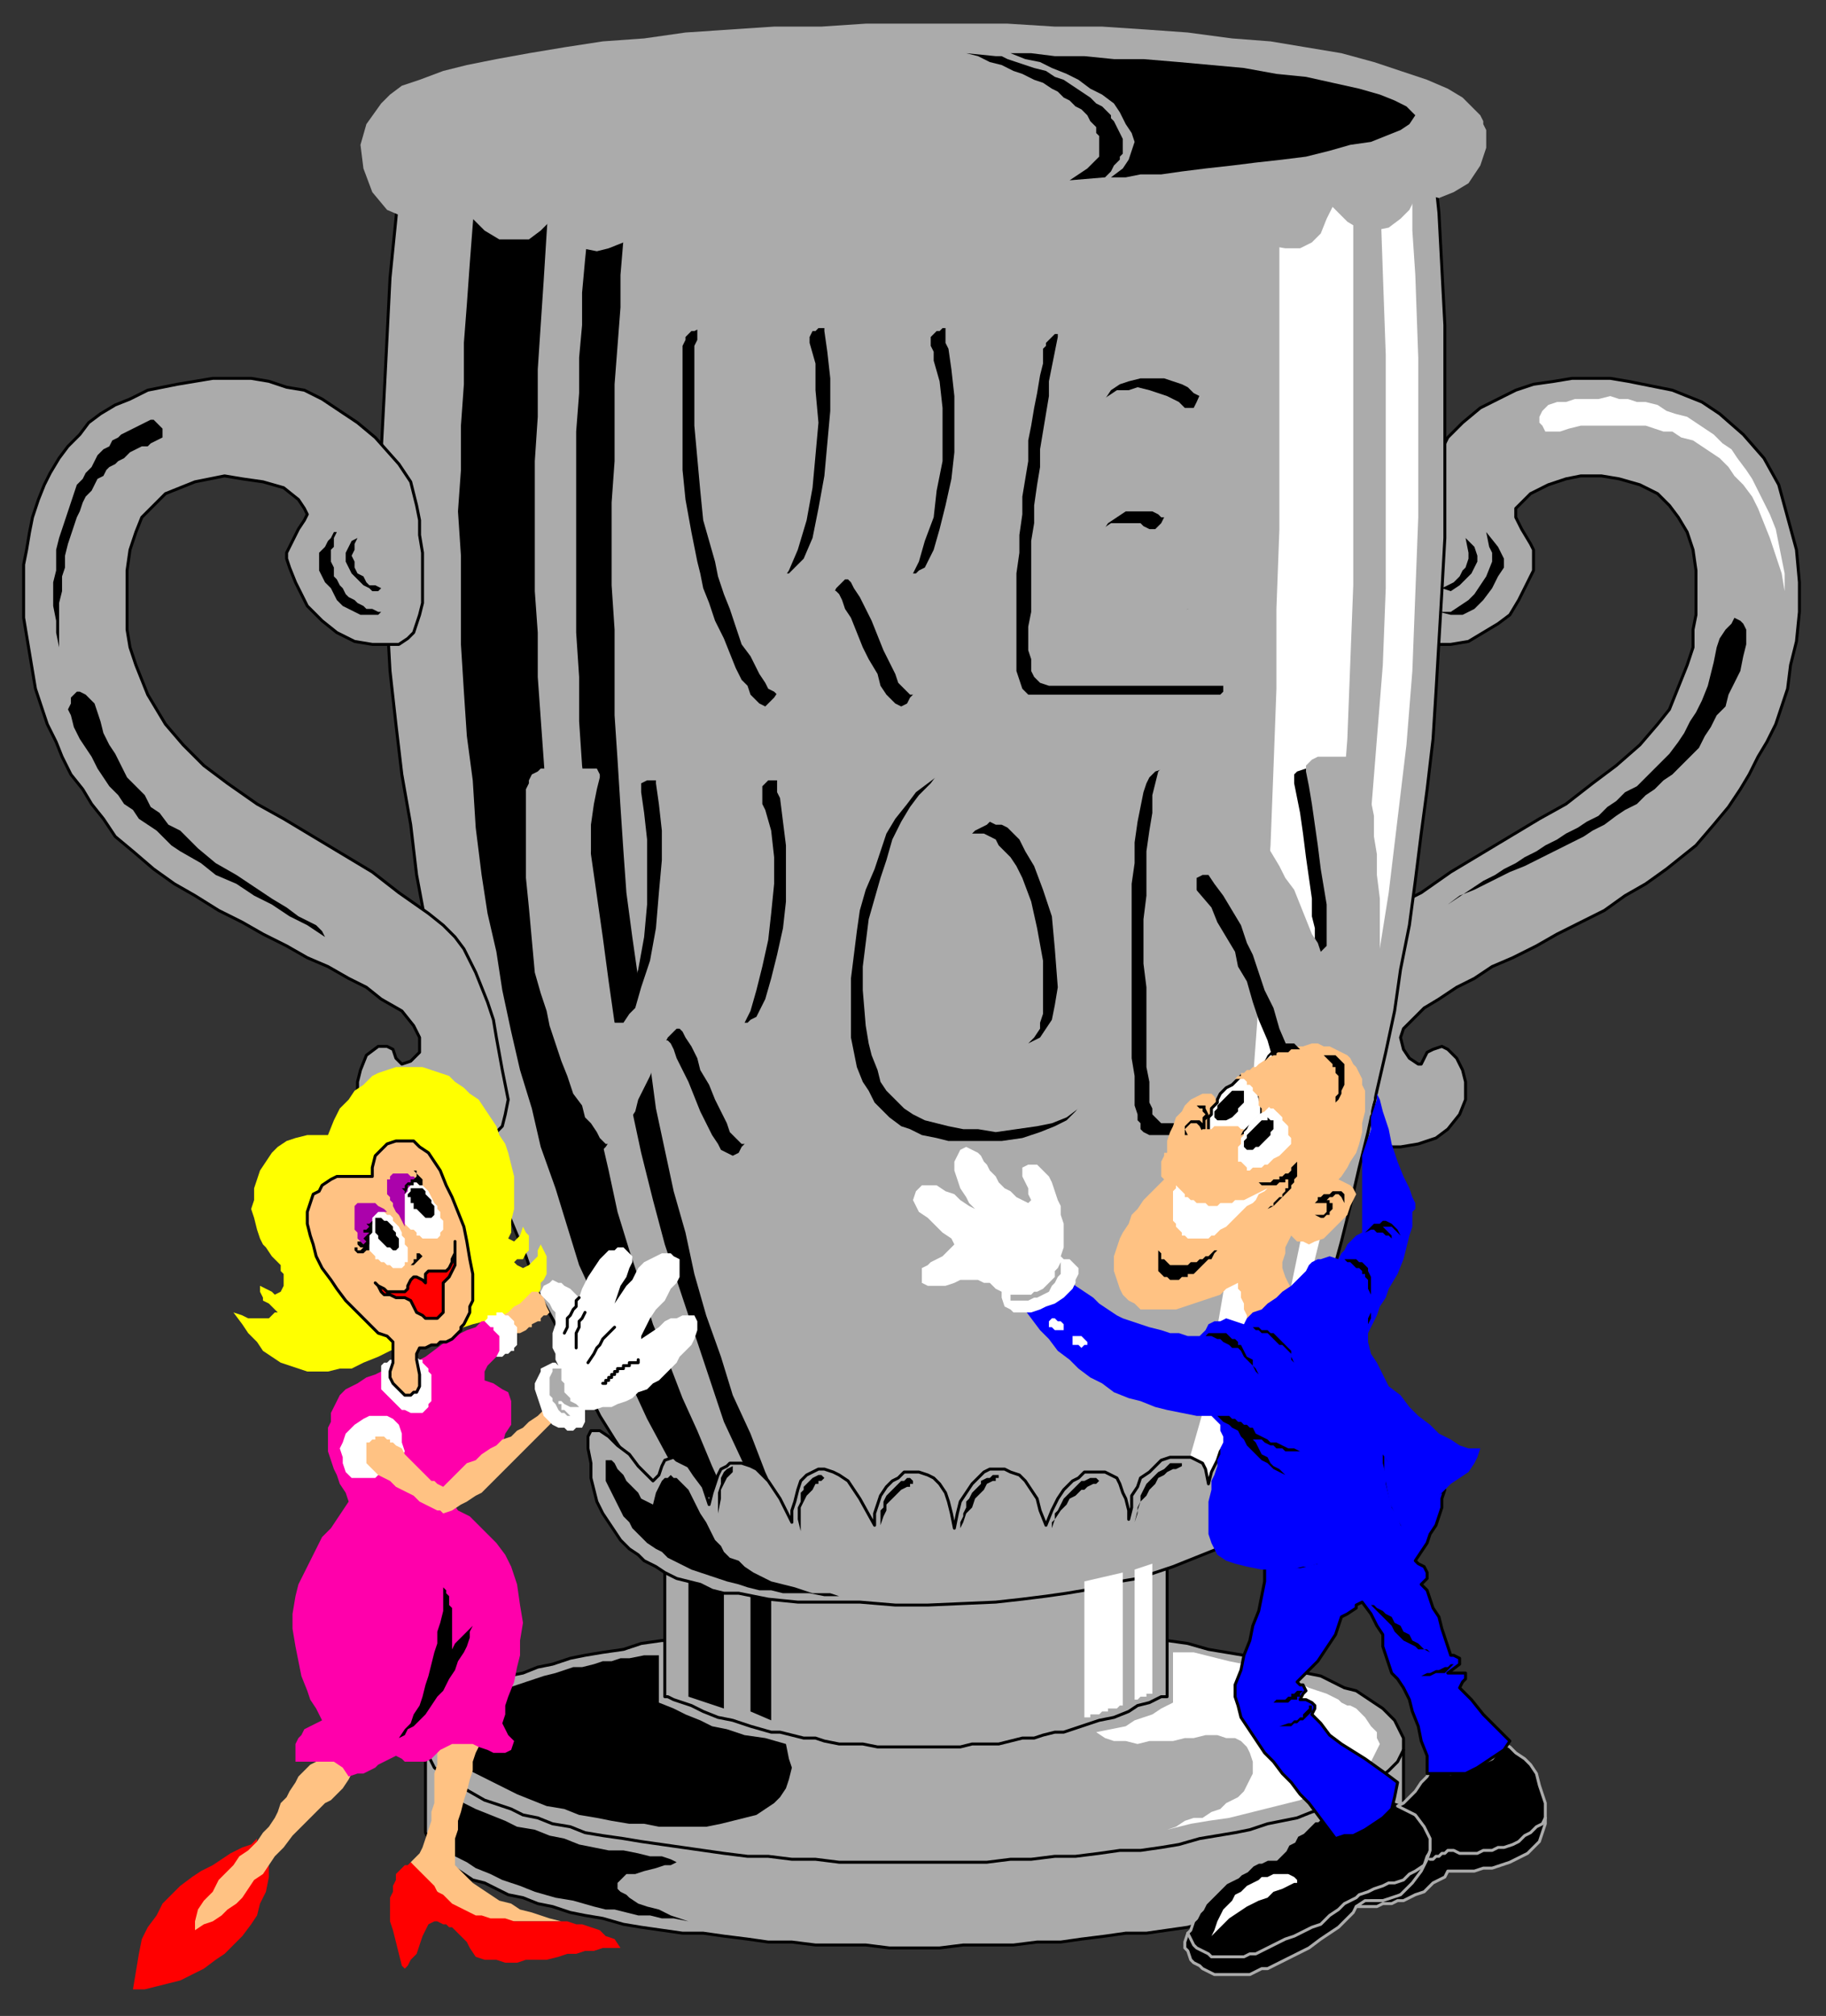 <?xml version="1.0" encoding="UTF-8" standalone="no"?>
<svg
   xmlns:dc="http://purl.org/dc/elements/1.1/"
   xmlns:cc="http://creativecommons.org/ns#"
   xmlns:rdf="http://www.w3.org/1999/02/22-rdf-syntax-ns#"
   xmlns:svg="http://www.w3.org/2000/svg"
   xmlns="http://www.w3.org/2000/svg"
   xmlns:sodipodi="http://sodipodi.sourceforge.net/DTD/sodipodi-0.dtd"
   xmlns:inkscape="http://www.inkscape.org/namespaces/inkscape"
   version="1.0"
   width="163.512mm"
   height="180.446mm"
   id="svg257"
   sodipodi:docname="GOALS017.WMF">
  <rect width="100%" height="100%" fill="#333333" stroke="none"/>
  <sodipodi:namedview
     pagecolor="#ffffff"
     bordercolor="#666666"
     borderopacity="1"
     objecttolerance="10"
     gridtolerance="10"
     guidetolerance="10"
     inkscape:pageopacity="0"
     inkscape:pageshadow="2"
     inkscape:window-width="640"
     inkscape:window-height="480"
     id="namedview259" />
  <defs
     id="defs3">
    <pattern
       id="WMFhbasepattern"
       patternUnits="userSpaceOnUse"
       width="6"
       height="6"
       x="0"
       y="0" />
  </defs>
  <path
     style="fill:#ababab;fill-rule:evenodd;fill-opacity:1;stroke:#000000;stroke-width:1px;stroke-linecap:round;stroke-linejoin:round;stroke-miterlimit:4;stroke-dasharray:none;stroke-opacity:1;"
     d="  M 519,193   L 516,199   L 514,203   L 511,208   L 507,211   L 502,214   L 497,217   L 491,218   L 485,218   L 488,152   L 490,148   L 495,143   L 501,138   L 507,135   L 513,132   L 519,130   L 526,129   L 532,128   L 538,128   L 545,128   L 551,129   L 556,130   L 561,131   L 566,132   L 571,134   L 576,136   L 582,140   L 590,147   L 597,155   L 602,164   L 605,175   L 608,186   L 609,197   L 609,207   L 608,217   L 606,225   L 605,233   L 603,239   L 601,245   L 598,251   L 595,256   L 592,262   L 589,267   L 585,273   L 580,279   L 574,286   L 564,294   L 557,299   L 550,303   L 543,308   L 535,312   L 527,316   L 520,320   L 512,324   L 505,327   L 499,331   L 493,334   L 487,338   L 482,341   L 477,346   L 475,348   L 474,351   L 475,355   L 477,358   L 480,360   L 481,360   L 483,356   L 485,355   L 488,354   L 490,355   L 493,358   L 495,362   L 496,366   L 496,372   L 494,377   L 490,382   L 486,385   L 480,387   L 474,388   L 468,388   L 462,388   L 477,304   L 481,302   L 491,295   L 501,289   L 511,283   L 521,277   L 530,272   L 539,265   L 547,259   L 555,252   L 561,245   L 565,240   L 567,235   L 569,230   L 571,225   L 573,219   L 573,213   L 574,208   L 574,201   L 574,193   L 573,186   L 571,180   L 568,175   L 565,171   L 561,167   L 555,164   L 548,162   L 542,161   L 535,161   L 530,162   L 524,164   L 518,167   L 515,170   L 513,172   L 513,175   L 515,179   L 518,184   L 519,186   L 519,188   L 519,190   L 519,193  z "
     id="path5" />
  <path
     style="fill:#ffffff;fill-rule:evenodd;fill-opacity:1;stroke:none;"
     d="  M 527,136   L 530,136   L 533,135   L 536,135   L 539,135   L 541,135   L 545,134   L 548,135   L 551,135   L 554,136   L 557,136   L 561,137   L 564,139   L 567,140   L 571,141   L 574,143   L 577,145   L 580,147   L 583,150   L 586,152   L 588,155   L 591,159   L 593,162   L 595,166   L 597,170   L 599,174   L 601,179   L 602,184   L 603,189   L 604,194   L 604,200   L 603,194   L 601,188   L 599,182   L 597,177   L 595,172   L 593,168   L 590,164   L 587,161   L 585,158   L 582,155   L 579,153   L 576,151   L 573,149   L 569,148   L 566,146   L 563,146   L 560,145   L 557,144   L 554,144   L 551,144   L 548,144   L 545,144   L 543,144   L 540,144   L 538,144   L 535,144   L 531,145   L 528,146   L 525,146   L 523,146   L 522,144   L 521,143   L 521,141   L 522,139   L 524,137   L 527,136  z "
     id="path7" />
  <path
     style="fill:#ababab;fill-rule:evenodd;fill-opacity:1;stroke:#000000;stroke-width:1px;stroke-linecap:round;stroke-linejoin:round;stroke-miterlimit:4;stroke-dasharray:none;stroke-opacity:1;"
     d="  M 136,53   L 485,53   L 487,72   L 488,91   L 489,110   L 489,128   L 489,147   L 489,165   L 489,182   L 488,200   L 487,217   L 486,234   L 485,250   L 483,267   L 481,282   L 479,298   L 477,313   L 474,328   L 472,342   L 469,356   L 466,369   L 463,383   L 460,395   L 457,408   L 454,420   L 451,431   L 447,442   L 444,452   L 440,462   L 437,472   L 434,481   L 430,489   L 427,497   L 423,504   L 394,521   L 360,530   L 310,532   L 267,527   L 224,511   L 219,504   L 214,496   L 208,487   L 203,479   L 198,469   L 193,459   L 188,448   L 182,437   L 178,425   L 173,413   L 168,400   L 163,386   L 159,372   L 155,358   L 151,343   L 148,328   L 144,312   L 141,296   L 139,279   L 136,262   L 134,245   L 132,227   L 131,209   L 130,191   L 129,172   L 129,153   L 130,134   L 131,114   L 132,94   L 134,74   L 136,53  z "
     id="path9" />
  <path
     style="fill:#ababab;fill-rule:evenodd;fill-opacity:1;stroke:#000000;stroke-width:1px;stroke-linecap:round;stroke-linejoin:round;stroke-miterlimit:4;stroke-dasharray:none;stroke-opacity:1;"
     d="  M 98,192   L 100,197   L 102,201   L 104,205   L 109,210   L 114,214   L 120,217   L 126,218   L 131,218   L 135,218   L 138,216   L 140,214   L 141,211   L 142,208   L 143,204   L 143,199   L 143,193   L 143,187   L 142,181   L 142,176   L 141,171   L 140,167   L 139,163   L 137,160   L 135,157   L 127,148   L 121,143   L 115,139   L 109,135   L 103,132   L 97,131   L 91,129   L 85,128   L 79,128   L 72,128   L 66,129   L 60,130   L 55,131   L 50,132   L 44,135   L 39,137   L 34,140   L 30,143   L 27,147   L 23,151   L 20,155   L 17,160   L 15,164   L 13,169   L 11,175   L 10,180   L 9,186   L 8,191   L 8,197   L 8,203   L 8,209   L 9,215   L 10,221   L 11,227   L 12,233   L 14,239   L 16,245   L 19,251   L 21,256   L 24,262   L 28,267   L 31,272   L 35,277   L 39,283   L 45,288   L 52,294   L 59,299   L 66,303   L 74,308   L 82,312   L 89,316   L 97,320   L 104,324   L 111,327   L 118,331   L 124,334   L 129,338   L 136,342   L 140,347   L 142,351   L 142,356   L 139,359   L 136,360   L 134,358   L 133,355   L 131,354   L 128,354   L 124,357   L 122,362   L 121,366   L 121,371   L 167,384   L 170,381   L 171,377   L 172,372   L 170,362   L 168,351   L 167,345   L 165,339   L 163,334   L 161,329   L 159,325   L 157,321   L 154,317   L 150,313   L 145,309   L 135,302   L 126,295   L 116,289   L 106,283   L 96,277   L 87,272   L 77,265   L 69,259   L 62,252   L 56,245   L 53,240   L 50,235   L 48,230   L 46,225   L 44,219   L 43,213   L 43,207   L 43,200   L 43,193   L 44,186   L 46,180   L 48,175   L 52,171   L 56,167   L 61,165   L 66,163   L 71,162   L 76,161   L 82,162   L 89,163   L 96,165   L 101,169   L 103,172   L 104,174   L 103,176   L 101,179   L 99,183   L 97,187   L 97,189   L 98,192  z "
     id="path11" />
  <path
     style="fill:#ffffff;fill-rule:evenodd;fill-opacity:1;stroke:none;"
     d="  M 433,64   L 458,64   L 458,77   L 458,91   L 458,119   L 458,145   L 458,172   L 458,198   L 457,224   L 456,250   L 454,276   L 452,303   L 449,329   L 445,356   L 441,383   L 437,410   L 431,438   L 424,467   L 417,497   L 400,507   L 403,492   L 407,478   L 412,449   L 417,420   L 421,393   L 424,366   L 426,339   L 428,312   L 430,286   L 431,260   L 432,233   L 432,206   L 433,179   L 433,151   L 433,123   L 433,94   L 433,64  z "
     id="path13" />
  <path
     style="fill:#ffffff;fill-rule:evenodd;fill-opacity:1;stroke:none;"
     d="  M 467,63   L 478,63   L 478,78   L 479,93   L 480,121   L 480,149   L 480,175   L 479,201   L 478,227   L 476,252   L 473,277   L 470,302   L 466,327   L 462,353   L 456,379   L 450,406   L 443,434   L 435,463   L 426,493   L 421,496   L 425,480   L 429,465   L 437,435   L 443,406   L 449,379   L 454,352   L 458,326   L 462,300   L 464,275   L 466,250   L 468,225   L 469,199   L 469,174   L 469,147   L 469,120   L 468,92   L 467,63  z "
     id="path15" />
  <path
     style="fill:#ababab;fill-rule:evenodd;fill-opacity:1;stroke:#000000;stroke-width:1px;stroke-linecap:round;stroke-linejoin:round;stroke-miterlimit:4;stroke-dasharray:none;stroke-opacity:1;"
     d="  M 475,618   L 475,620   L 474,622   L 473,624   L 472,626   L 470,628   L 468,630   L 465,632   L 462,634   L 459,636   L 455,637   L 451,639   L 447,641   L 442,642   L 437,644   L 432,645   L 427,647   L 421,648   L 415,649   L 409,650   L 402,652   L 395,653   L 388,654   L 381,654   L 374,655   L 366,656   L 359,657   L 351,657   L 343,658   L 335,658   L 326,658   L 318,659   L 309,659   L 301,659   L 293,658   L 284,658   L 276,658   L 268,657   L 260,657   L 253,656   L 245,655   L 238,654   L 231,654   L 224,653   L 217,652   L 211,651   L 204,649   L 198,648   L 193,647   L 187,645   L 182,644   L 177,642   L 172,641   L 168,639   L 164,637   L 160,636   L 157,634   L 154,632   L 152,630   L 149,628   L 148,626   L 146,624   L 145,622   L 144,620   L 144,618   L 144,592   L 144,590   L 144,588   L 145,586   L 146,584   L 148,581   L 149,580   L 152,578   L 154,576   L 157,574   L 160,572   L 164,571   L 168,569   L 172,567   L 177,566   L 182,564   L 187,563   L 193,561   L 198,560   L 204,559   L 211,558   L 217,556   L 224,555   L 395,555   L 402,556   L 409,558   L 415,559   L 421,560   L 427,561   L 432,563   L 437,564   L 442,566   L 447,567   L 451,569   L 455,571   L 459,572   L 462,574   L 465,576   L 468,578   L 470,580   L 472,582   L 473,584   L 474,586   L 475,588   L 475,591   L 475,618  z "
     id="path17" />
  <path
     style="fill:none;stroke:#000000;stroke-width:1px;stroke-linecap:round;stroke-linejoin:round;stroke-miterlimit:4;stroke-dasharray:none;stroke-opacity:1;"
     d="  M 475,592   L 473,596   L 470,599   L 465,603   L 459,607   L 456,608   L 452,610   L 448,612   L 444,613   L 439,615   L 434,616   L 429,617   L 423,619   L 418,620   L 412,621   L 406,622   L 399,624   L 393,625   L 386,626   L 379,626   L 372,627   L 364,628   L 357,628   L 349,629   L 342,629   L 334,630   L 326,630   L 318,630   L 309,630   L 301,630   L 293,630   L 284,630   L 276,629   L 268,629   L 260,628   L 253,628   L 245,627   L 238,626   L 231,625   L 224,624   L 217,623   L 211,622   L 204,621   L 198,620   L 193,618   L 187,617   L 182,615   L 177,614   L 173,612   L 164,609   L 157,605   L 152,602   L 147,598   L 145,594   L 144,590  "
     id="path19" />
  <path
     style="fill:#ababab;fill-rule:evenodd;fill-opacity:1;stroke:#000000;stroke-width:1px;stroke-linecap:round;stroke-linejoin:round;stroke-miterlimit:4;stroke-dasharray:none;stroke-opacity:1;"
     d="  M 395,520   L 395,574   L 393,574   L 391,575   L 389,576   L 385,577   L 382,579   L 377,581   L 372,582   L 366,584   L 363,585   L 360,586   L 357,586   L 353,587   L 350,588   L 346,588   L 342,589   L 338,590   L 334,590   L 329,590   L 325,591   L 320,591   L 316,591   L 311,591   L 306,591   L 301,591   L 297,591   L 292,590   L 288,590   L 284,590   L 279,589   L 276,588   L 272,588   L 268,587   L 264,586   L 261,586   L 254,584   L 248,582   L 243,581   L 238,579   L 234,577   L 231,576   L 228,575   L 226,574   L 225,574   L 225,520   L 395,520  z "
     id="path21" />
  <path
     style="fill:#000000;fill-rule:evenodd;fill-opacity:1;stroke:none;"
     d="  M 52,142   L 51,142   L 49,143   L 47,144   L 45,145   L 43,146   L 41,147   L 40,148   L 38,149   L 37,151   L 35,152   L 33,154   L 32,156   L 31,158   L 29,160   L 28,162   L 26,164   L 25,167   L 24,170   L 23,173   L 22,176   L 21,179   L 20,182   L 19,186   L 19,189   L 19,193   L 18,197   L 18,201   L 18,205   L 19,210   L 19,214   L 20,219   L 20,214   L 20,209   L 20,204   L 21,200   L 21,195   L 22,192   L 22,188   L 23,184   L 24,181   L 25,178   L 26,175   L 27,173   L 28,170   L 29,168   L 31,166   L 32,164   L 33,162   L 35,161   L 36,159   L 37,158   L 39,157   L 40,156   L 42,155   L 43,154   L 44,153   L 46,152   L 48,151   L 50,151   L 51,150   L 53,149   L 55,148   L 55,147   L 55,146   L 55,145   L 54,144   L 53,143   L 52,142  z "
     id="path23" />
  <path
     style="fill:#000000;fill-rule:evenodd;fill-opacity:1;stroke:none;"
     d="  M 34,244   L 33,241   L 32,238   L 31,237   L 30,236   L 29,235   L 27,234   L 26,234   L 25,235   L 24,236   L 24,238   L 23,240   L 24,242   L 25,246   L 27,250   L 29,253   L 31,256   L 33,260   L 35,263   L 37,266   L 40,269   L 42,272   L 45,274   L 47,277   L 50,279   L 53,281   L 56,284   L 58,286   L 61,288   L 68,292   L 73,296   L 80,299   L 86,303   L 92,306   L 98,310   L 104,313   L 110,317   L 109,315   L 108,314   L 107,313   L 105,312   L 101,310   L 97,307   L 92,304   L 86,300   L 80,296   L 73,292   L 67,287   L 64,284   L 61,281   L 57,279   L 54,275   L 51,273   L 49,269   L 46,266   L 43,263   L 41,259   L 39,255   L 37,252   L 35,248   L 34,244  z "
     id="path25" />
  <path
     style="fill:#000000;fill-rule:evenodd;fill-opacity:1;stroke:none;"
     d="  M 114,180   L 113,180   L 112,182   L 111,183   L 110,185   L 109,186   L 108,187   L 108,189   L 108,190   L 108,192   L 108,193   L 109,195   L 110,197   L 112,199   L 113,201   L 114,203   L 116,205   L 118,206   L 120,207   L 122,208   L 124,208   L 126,208   L 128,208   L 129,207   L 128,207   L 126,206   L 124,206   L 123,205   L 121,204   L 120,203   L 118,202   L 117,201   L 116,199   L 115,198   L 114,196   L 113,195   L 113,193   L 113,192   L 112,190   L 112,188   L 112,186   L 113,185   L 113,182   L 114,180  z "
     id="path27" />
  <path
     style="fill:#000000;fill-rule:evenodd;fill-opacity:1;stroke:none;"
     d="  M 121,182   L 119,183   L 118,185   L 117,187   L 117,188   L 117,190   L 118,192   L 119,194   L 121,196   L 123,198   L 125,199   L 126,200   L 128,200   L 129,199   L 130,199   L 129,199   L 127,198   L 125,198   L 124,197   L 123,195   L 121,194   L 120,192   L 120,190   L 119,188   L 120,186   L 120,185   L 120,184   L 121,182  z "
     id="path29" />
  <path
     style="fill:#000000;fill-rule:evenodd;fill-opacity:1;stroke:none;"
     d="  M 161,64   L 186,64   L 185,79   L 184,95   L 183,110   L 182,125   L 182,141   L 181,156   L 181,170   L 181,185   L 181,200   L 182,214   L 182,229   L 183,243   L 184,257   L 185,271   L 186,285   L 188,298   L 190,313   L 192,327   L 194,341   L 197,355   L 200,369   L 203,383   L 206,396   L 209,410   L 213,423   L 217,435   L 221,448   L 226,460   L 231,473   L 236,484   L 241,496   L 246,507   L 233,506   L 226,493   L 219,480   L 213,467   L 207,454   L 202,441   L 196,428   L 192,415   L 188,402   L 183,388   L 180,375   L 176,362   L 173,349   L 170,335   L 168,322   L 165,309   L 163,296   L 161,280   L 160,264   L 158,249   L 157,234   L 156,218   L 156,203   L 156,188   L 155,173   L 156,159   L 156,144   L 157,130   L 157,116   L 158,103   L 159,89   L 160,76   L 161,64  z "
     id="path31" />
  <path
     style="fill:#000000;fill-rule:evenodd;fill-opacity:1;stroke:none;"
     d="  M 199,68   L 199,78   L 198,88   L 197,99   L 197,110   L 196,121   L 196,133   L 195,146   L 195,159   L 195,172   L 195,186   L 195,200   L 195,214   L 196,229   L 196,244   L 197,259   L 199,275   L 200,289   L 202,303   L 204,317   L 206,332   L 208,346   L 211,361   L 214,376   L 217,390   L 221,406   L 225,421   L 230,436   L 235,451   L 240,466   L 245,481   L 252,496   L 258,511   L 265,511   L 259,498   L 254,485   L 248,472   L 244,459   L 239,445   L 235,431   L 232,417   L 228,403   L 225,389   L 222,375   L 220,360   L 217,346   L 216,331   L 214,317   L 212,302   L 211,288   L 210,273   L 209,257   L 208,242   L 208,228   L 208,213   L 207,198   L 207,184   L 207,170   L 208,156   L 208,143   L 208,130   L 209,117   L 210,104   L 210,93   L 211,81   L 211,70   L 199,68  z "
     id="path33" />
  <path
     style="fill:#000000;fill-rule:evenodd;fill-opacity:1;stroke:none;"
     d="  M 233,534   L 233,574   L 245,578   L 245,537   L 233,534  z "
     id="path35" />
  <path
     style="fill:#000000;fill-rule:evenodd;fill-opacity:1;stroke:none;"
     d="  M 254,538   L 254,579   L 261,582   L 261,540   L 254,538  z "
     id="path37" />
  <path
     style="fill:#000000;fill-rule:evenodd;fill-opacity:1;stroke:none;"
     d="  M 223,560   L 223,576   L 228,578   L 232,580   L 237,582   L 241,584   L 246,585   L 252,587   L 259,588   L 266,590   L 267,595   L 268,598   L 267,602   L 266,605   L 264,608   L 262,610   L 259,612   L 256,614   L 252,615   L 248,616   L 244,617   L 239,618   L 234,618   L 229,618   L 223,618   L 218,617   L 213,617   L 207,616   L 202,615   L 196,614   L 191,612   L 185,611   L 180,609   L 175,607   L 171,605   L 167,603   L 163,601   L 159,599   L 156,597   L 154,595   L 152,592   L 151,590   L 150,589   L 150,587   L 150,586   L 150,585   L 151,583   L 152,582   L 153,581   L 155,580   L 157,578   L 159,577   L 161,576   L 164,575   L 166,573   L 169,572   L 172,571   L 175,570   L 178,569   L 181,568   L 184,567   L 188,566   L 191,565   L 194,564   L 197,564   L 201,563   L 204,562   L 207,562   L 210,561   L 213,561   L 218,560   L 223,560  z "
     id="path39" />
  <path
     style="fill:#000000;fill-rule:evenodd;fill-opacity:1;stroke:none;"
     d="  M 149,604   L 149,623   L 150,624   L 152,626   L 154,628   L 158,630   L 161,632   L 166,634   L 170,636   L 176,638   L 181,640   L 188,642   L 194,643   L 201,645   L 205,646   L 208,646   L 212,647   L 216,648   L 220,648   L 224,649   L 228,649   L 233,650   L 227,648   L 223,646   L 219,645   L 216,644   L 213,642   L 212,641   L 210,640   L 209,639   L 209,637   L 210,636   L 212,634   L 215,634   L 218,633   L 222,632   L 225,631   L 227,631   L 229,630   L 229,630   L 227,629   L 224,628   L 220,628   L 216,627   L 211,626   L 206,626   L 201,625   L 196,624   L 191,622   L 186,621   L 181,619   L 175,618   L 171,616   L 166,614   L 161,612   L 157,610   L 153,607   L 149,604  z "
     id="path41" />
  <path
     style="fill:#000000;fill-rule:evenodd;fill-opacity:1;stroke:none;"
     d="  M 236,190   L 234,180   L 232,169   L 231,159   L 231,148   L 231,139   L 231,131   L 231,125   L 231,121   L 231,119   L 231,117   L 232,115   L 232,114   L 234,112   L 235,112   L 237,111   L 254,111   L 253,130   L 252,140   L 252,150   L 252,161   L 253,172   L 255,182   L 257,191   L 258,194   L 259,196   L 260,197   L 263,198   L 264,197   L 265,196   L 267,193   L 270,186   L 273,176   L 275,165   L 276,154   L 277,143   L 276,132   L 276,123   L 274,116   L 274,114   L 275,112   L 276,112   L 277,111   L 279,111   L 297,111   L 295,127   L 294,136   L 294,147   L 295,158   L 296,169   L 298,179   L 299,188   L 302,195   L 303,197   L 304,198   L 306,198   L 307,197   L 308,196   L 309,194   L 310,192   L 311,190   L 313,183   L 316,175   L 317,166   L 319,156   L 319,147   L 319,138   L 318,129   L 316,122   L 316,119   L 315,117   L 315,115   L 315,114   L 317,112   L 318,112   L 319,111   L 335,111   L 337,133   L 337,139   L 337,144   L 337,149   L 336,155   L 335,161   L 334,166   L 333,174   L 331,182   L 329,191   L 326,199   L 323,208   L 319,217   L 315,225   L 309,235   L 308,236   L 307,238   L 305,239   L 303,238   L 301,236   L 300,235   L 298,232   L 297,228   L 294,223   L 292,219   L 290,214   L 288,209   L 286,206   L 285,203   L 284,201   L 283,200   L 281,199   L 279,201   L 278,203   L 277,205   L 276,207   L 275,211   L 273,215   L 271,219   L 269,224   L 267,228   L 265,231   L 264,233   L 262,236   L 260,238   L 259,239   L 257,238   L 256,237   L 254,235   L 253,232   L 251,230   L 249,226   L 247,221   L 245,216   L 242,210   L 240,204   L 238,199   L 237,194   L 236,190  z "
     id="path43" />
  <path
     style="fill:#000000;fill-rule:evenodd;fill-opacity:1;stroke:none;"
     d="  M 344,211   L 344,206   L 344,200   L 344,194   L 345,187   L 345,181   L 346,174   L 346,168   L 347,162   L 348,156   L 348,149   L 349,144   L 350,138   L 351,133   L 352,127   L 353,123   L 353,118   L 354,117   L 354,116   L 356,114   L 357,113   L 359,113   L 360,113   L 362,112   L 406,112   L 408,113   L 410,113   L 411,113   L 413,115   L 413,116   L 413,118   L 405,136   L 404,138   L 403,138   L 401,138   L 399,136   L 397,135   L 395,134   L 392,133   L 389,132   L 385,131   L 382,132   L 378,132   L 375,134   L 372,136   L 370,139   L 368,142   L 366,146   L 366,151   L 366,154   L 367,157   L 370,158   L 373,158   L 376,157   L 380,155   L 385,154   L 391,152   L 395,152   L 398,152   L 400,155   L 394,175   L 393,177   L 392,178   L 391,179   L 389,179   L 387,178   L 386,177   L 384,177   L 380,177   L 376,177   L 373,179   L 370,181   L 368,183   L 366,187   L 365,190   L 364,194   L 364,198   L 364,201   L 365,205   L 366,208   L 368,211   L 371,213   L 375,215   L 379,216   L 381,216   L 383,216   L 385,215   L 388,214   L 390,214   L 393,213   L 395,211   L 397,210   L 399,208   L 401,207   L 402,206   L 403,206   L 405,207   L 405,208   L 414,229   L 414,231   L 414,233   L 414,234   L 413,235   L 411,235   L 409,235   L 407,235   L 350,235   L 348,235   L 346,233   L 345,230   L 344,227   L 344,223   L 344,219   L 344,216   L 344,211  z "
     id="path45" />
  <path
     style="fill:#000000;fill-rule:evenodd;fill-opacity:1;stroke:none;"
     d="  M 179,342   L 177,332   L 175,322   L 174,311   L 174,301   L 174,291   L 174,283   L 174,277   L 174,273   L 174,271   L 174,269   L 175,268   L 175,266   L 177,264   L 178,264   L 180,264   L 197,264   L 196,283   L 195,292   L 195,302   L 195,313   L 196,324   L 198,334   L 200,343   L 201,346   L 202,348   L 203,349   L 206,350   L 207,349   L 208,348   L 210,345   L 213,338   L 216,328   L 218,317   L 219,306   L 219,295   L 219,284   L 218,275   L 217,268   L 217,266   L 217,265   L 219,264   L 220,264   L 222,264   L 240,264   L 238,280   L 237,289   L 237,299   L 238,310   L 239,321   L 240,331   L 243,340   L 245,347   L 246,349   L 247,350   L 249,350   L 250,349   L 251,348   L 252,346   L 253,344   L 254,342   L 256,335   L 258,327   L 260,318   L 261,309   L 262,299   L 262,290   L 261,281   L 259,274   L 258,272   L 258,269   L 258,268   L 258,266   L 260,264   L 261,264   L 262,264   L 278,264   L 280,285   L 280,291   L 280,296   L 280,302   L 279,307   L 278,313   L 277,319   L 276,327   L 274,335   L 272,343   L 269,351   L 266,360   L 262,369   L 257,378   L 252,387   L 251,388   L 250,390   L 248,391   L 246,390   L 244,389   L 243,387   L 241,384   L 239,380   L 237,376   L 235,371   L 233,366   L 231,362   L 229,358   L 228,355   L 227,353   L 226,352   L 224,352   L 222,353   L 221,355   L 220,357   L 219,360   L 218,363   L 216,367   L 214,372   L 212,376   L 210,380   L 208,383   L 207,385   L 205,388   L 203,390   L 202,391   L 200,390   L 198,389   L 197,387   L 196,384   L 194,382   L 192,378   L 190,373   L 188,368   L 185,362   L 183,357   L 181,351   L 180,346   L 179,342  z "
     id="path47" />
  <path
     style="fill:#000000;fill-rule:evenodd;fill-opacity:1;stroke:none;"
     d="  M 288,338   L 288,331   L 289,323   L 290,315   L 291,308   L 293,301   L 296,294   L 298,288   L 300,282   L 303,277   L 307,272   L 310,268   L 314,265   L 318,262   L 322,260   L 326,258   L 331,258   L 336,258   L 341,259   L 345,262   L 350,265   L 354,269   L 357,274   L 361,280   L 364,285   L 366,292   L 368,298   L 370,305   L 372,312   L 373,319   L 374,326   L 375,332   L 375,338   L 375,342   L 375,345   L 374,349   L 374,353   L 373,357   L 372,361   L 371,365   L 369,369   L 367,372   L 364,376   L 361,379   L 357,381   L 352,383   L 346,385   L 339,386   L 332,386   L 326,386   L 321,386   L 317,385   L 312,384   L 308,382   L 305,381   L 301,378   L 299,376   L 296,373   L 294,369   L 292,366   L 290,361   L 289,356   L 288,351   L 288,345   L 288,338  z "
     id="path49" />
  <path
     style="fill:#000000;fill-rule:evenodd;fill-opacity:1;stroke:none;"
     d="  M 384,369   L 384,364   L 383,358   L 383,352   L 383,345   L 383,338   L 383,330   L 383,322   L 383,314   L 383,306   L 383,299   L 384,292   L 384,285   L 385,278   L 386,273   L 387,268   L 388,265   L 389,263   L 391,261   L 394,260   L 404,260   L 411,267   L 418,278   L 427,293   L 431,301   L 435,308   L 438,314   L 440,320   L 443,326   L 444,325   L 444,324   L 445,322   L 445,319   L 445,316   L 445,314   L 444,310   L 444,304   L 443,297   L 442,290   L 441,282   L 440,275   L 438,265   L 438,263   L 438,262   L 439,261   L 442,260   L 457,260   L 462,293   L 463,323   L 462,353   L 460,377   L 460,380   L 459,382   L 457,384   L 455,384   L 440,384   L 438,383   L 436,382   L 436,379   L 433,366   L 431,359   L 429,352   L 426,345   L 424,339   L 422,332   L 419,327   L 418,322   L 415,317   L 412,312   L 410,307   L 404,300   L 401,301   L 400,314   L 401,337   L 403,362   L 406,381   L 406,383   L 405,384   L 404,384   L 390,384   L 389,384   L 387,383   L 386,382   L 386,380   L 385,379   L 385,377   L 384,374   L 384,369  z "
     id="path51" />
  <path
     style="fill:#000000;fill-rule:evenodd;fill-opacity:1;stroke:none;"
     d="  M 503,180   L 507,185   L 508,187   L 509,189   L 509,192   L 507,195   L 505,199   L 502,203   L 499,206   L 495,208   L 491,208   L 487,207   L 491,207   L 494,205   L 497,203   L 499,201   L 501,198   L 503,195   L 505,190   L 505,187   L 504,185   L 503,180  z "
     id="path53" />
  <path
     style="fill:#000000;fill-rule:evenodd;fill-opacity:1;stroke:none;"
     d="  M 496,182   L 499,185   L 500,188   L 500,190   L 499,192   L 498,194   L 496,196   L 494,198   L 491,200   L 488,199   L 490,198   L 492,197   L 494,195   L 495,193   L 496,192   L 497,189   L 497,187   L 496,182  z "
     id="path55" />
  <path
     style="fill:#000000;fill-rule:evenodd;fill-opacity:1;stroke:none;"
     d="  M 581,219   L 582,216   L 584,213   L 586,211   L 587,209   L 589,210   L 590,211   L 591,213   L 591,218   L 590,222   L 589,227   L 587,231   L 585,235   L 584,239   L 581,242   L 579,246   L 577,249   L 575,253   L 572,256   L 569,259   L 566,262   L 563,264   L 560,267   L 557,269   L 554,272   L 550,274   L 547,276   L 543,279   L 539,281   L 536,283   L 532,285   L 528,287   L 524,289   L 520,291   L 516,293   L 511,295   L 507,297   L 503,299   L 499,301   L 494,303   L 490,306   L 493,304   L 496,302   L 499,300   L 502,298   L 506,296   L 509,294   L 513,292   L 516,290   L 520,288   L 523,286   L 527,284   L 530,282   L 534,280   L 537,278   L 541,276   L 544,273   L 547,271   L 550,268   L 554,266   L 557,263   L 560,260   L 563,257   L 565,255   L 568,251   L 570,248   L 572,244   L 574,241   L 576,237   L 578,232   L 579,228   L 580,224   L 581,219  z "
     id="path57" />
  <path
     style="fill:#ababab;fill-rule:evenodd;fill-opacity:1;stroke:none;"
     d="  M 240,183   L 238,176   L 237,166   L 236,155   L 235,144   L 235,135   L 235,127   L 235,121   L 235,117   L 236,115   L 236,113   L 236,111   L 237,110   L 239,108   L 240,108   L 241,108   L 256,108   L 258,108   L 259,108   L 260,110   L 260,111   L 259,114   L 258,119   L 257,127   L 257,136   L 256,146   L 257,157   L 257,168   L 259,178   L 262,187   L 263,190   L 264,192   L 265,194   L 267,194   L 268,193   L 270,191   L 272,189   L 275,182   L 277,172   L 279,161   L 280,150   L 281,139   L 281,128   L 280,119   L 279,112   L 279,110   L 279,108   L 280,108   L 282,108   L 297,108   L 298,108   L 300,108   L 301,110   L 301,111   L 301,113   L 301,115   L 300,117   L 299,124   L 299,133   L 299,143   L 299,154   L 300,165   L 302,175   L 304,184   L 306,191   L 307,193   L 309,194   L 310,194   L 311,193   L 313,192   L 314,190   L 315,188   L 316,186   L 318,179   L 320,171   L 322,162   L 323,153   L 323,143   L 323,134   L 322,125   L 321,118   L 320,116   L 320,114   L 320,112   L 320,110   L 321,108   L 322,108   L 324,108   L 333,108   L 335,108   L 336,108   L 338,109   L 339,110   L 339,111   L 340,113   L 341,115   L 341,118   L 341,123   L 341,129   L 341,135   L 341,140   L 341,146   L 340,151   L 340,157   L 339,163   L 337,171   L 335,179   L 333,187   L 331,195   L 327,204   L 323,213   L 319,222   L 316,228   L 312,233   L 311,234   L 310,235   L 308,235   L 306,233   L 304,231   L 303,228   L 301,224   L 299,220   L 297,215   L 295,210   L 293,206   L 291,202   L 289,199   L 288,197   L 287,196   L 286,196   L 285,197   L 284,198   L 283,199   L 282,201   L 281,204   L 279,207   L 278,211   L 276,216   L 274,220   L 272,224   L 270,227   L 269,229   L 267,233   L 265,235   L 263,235   L 262,234   L 260,233   L 259,231   L 257,228   L 256,226   L 254,222   L 251,218   L 249,212   L 247,206   L 245,201   L 243,195   L 242,190   L 240,183  z "
     id="path59" />
  <path
     style="fill:#ababab;fill-rule:evenodd;fill-opacity:1;stroke:none;"
     d="  M 349,207   L 349,202   L 349,196   L 349,190   L 349,183   L 350,177   L 350,171   L 351,164   L 352,158   L 352,152   L 353,146   L 354,140   L 355,134   L 355,129   L 356,124   L 358,114   L 358,113   L 359,112   L 361,110   L 362,109   L 363,109   L 365,109   L 367,109   L 411,109   L 413,109   L 415,109   L 416,109   L 418,111   L 418,112   L 418,114   L 410,132   L 409,134   L 408,134   L 406,134   L 404,133   L 403,132   L 402,131   L 400,130   L 397,129   L 394,128   L 390,128   L 386,128   L 382,129   L 379,130   L 376,132   L 374,135   L 372,139   L 371,143   L 370,147   L 370,150   L 371,152   L 372,153   L 373,154   L 376,154   L 377,154   L 380,153   L 385,152   L 390,150   L 395,148   L 397,148   L 400,148   L 401,148   L 403,149   L 404,150   L 404,151   L 404,154   L 404,156   L 398,173   L 397,174   L 394,175   L 393,175   L 392,174   L 390,173   L 387,173   L 384,173   L 381,173   L 378,175   L 375,177   L 373,180   L 371,183   L 369,186   L 369,190   L 368,194   L 369,198   L 369,201   L 371,204   L 373,207   L 376,210   L 379,211   L 382,212   L 386,212   L 389,212   L 392,211   L 394,210   L 397,209   L 400,207   L 402,206   L 404,204   L 405,203   L 407,203   L 408,202   L 409,203   L 410,204   L 411,206   L 419,227   L 419,229   L 419,230   L 417,231   L 416,231   L 414,232   L 412,232   L 355,232   L 352,231   L 350,229   L 349,227   L 349,223   L 348,220   L 348,216   L 348,212   L 349,207  z "
     id="path61" />
  <path
     style="fill:#ababab;fill-rule:evenodd;fill-opacity:1;stroke:none;"
     d="  M 183,336   L 181,329   L 180,318   L 179,307   L 178,297   L 178,287   L 178,279   L 178,273   L 178,269   L 178,267   L 179,265   L 179,264   L 180,262   L 182,261   L 183,260   L 184,260   L 198,260   L 201,260   L 202,260   L 203,262   L 203,263   L 202,267   L 201,272   L 200,279   L 200,288   L 199,298   L 200,309   L 200,320   L 202,331   L 205,340   L 206,342   L 207,344   L 208,346   L 210,346   L 211,346   L 213,343   L 215,341   L 217,334   L 220,325   L 222,314   L 223,302   L 224,291   L 224,281   L 223,272   L 222,265   L 222,262   L 222,261   L 223,260   L 225,260   L 240,260   L 241,260   L 243,260   L 244,262   L 245,263   L 244,265   L 244,267   L 243,269   L 242,276   L 242,285   L 242,295   L 242,306   L 243,317   L 245,328   L 247,336   L 249,343   L 250,345   L 252,346   L 253,346   L 254,345   L 256,344   L 257,342   L 258,340   L 259,338   L 261,331   L 263,323   L 265,314   L 266,305   L 266,295   L 266,286   L 265,278   L 264,270   L 263,268   L 263,266   L 263,264   L 263,263   L 264,261   L 265,260   L 267,260   L 276,260   L 278,260   L 279,261   L 280,261   L 282,262   L 283,264   L 283,265   L 284,267   L 284,270   L 284,276   L 284,282   L 284,287   L 284,293   L 284,298   L 284,303   L 283,309   L 282,315   L 280,323   L 278,331   L 276,339   L 274,348   L 270,356   L 267,365   L 262,374   L 258,380   L 255,385   L 254,386   L 253,387   L 251,387   L 249,385   L 247,383   L 246,380   L 244,376   L 242,372   L 240,367   L 237,362   L 236,358   L 234,354   L 232,351   L 231,349   L 230,348   L 229,348   L 228,349   L 227,350   L 226,351   L 225,353   L 224,356   L 222,359   L 220,364   L 218,368   L 216,372   L 215,376   L 213,379   L 212,382   L 210,385   L 208,387   L 206,387   L 205,387   L 203,385   L 202,383   L 200,380   L 198,378   L 197,374   L 194,370   L 192,364   L 190,359   L 188,353   L 186,347   L 185,342   L 183,336  z "
     id="path63" />
  <path
     style="fill:#ababab;fill-rule:evenodd;fill-opacity:1;stroke:none;"
     d="  M 292,335   L 292,327   L 293,319   L 294,311   L 296,304   L 298,297   L 300,291   L 302,284   L 305,278   L 308,273   L 311,269   L 315,265   L 318,261   L 322,258   L 326,256   L 331,255   L 335,254   L 340,254   L 345,256   L 350,258   L 354,262   L 358,266   L 362,271   L 365,276   L 368,282   L 371,288   L 373,295   L 375,302   L 376,308   L 378,315   L 379,322   L 379,329   L 379,333   L 379,338   L 379,341   L 379,345   L 379,349   L 378,353   L 377,357   L 376,361   L 374,365   L 372,369   L 369,372   L 365,375   L 361,378   L 356,380   L 351,381   L 344,382   L 337,383   L 331,382   L 326,382   L 321,381   L 317,380   L 313,379   L 309,377   L 306,375   L 303,372   L 300,369   L 298,366   L 297,362   L 295,357   L 294,353   L 293,347   L 292,335  z "
     id="path65" />
  <path
     style="fill:#ababab;fill-rule:evenodd;fill-opacity:1;stroke:none;"
     d="  M 389,370   L 389,366   L 388,361   L 388,355   L 388,348   L 388,334   L 387,326   L 387,318   L 387,311   L 388,303   L 388,295   L 388,288   L 389,281   L 390,275   L 390,269   L 391,265   L 392,261   L 393,260   L 395,258   L 397,257   L 398,256   L 404,256   L 407,257   L 409,257   L 411,258   L 413,259   L 414,261   L 416,263   L 419,268   L 422,274   L 427,282   L 430,288   L 433,293   L 435,297   L 438,301   L 440,306   L 442,311   L 444,316   L 446,319   L 447,322   L 449,320   L 449,315   L 449,310   L 449,306   L 448,300   L 447,294   L 446,286   L 445,279   L 444,272   L 443,266   L 442,261   L 442,259   L 443,258   L 444,257   L 446,256   L 457,256   L 459,257   L 460,257   L 462,259   L 462,261   L 463,264   L 464,268   L 464,271   L 465,276   L 465,283   L 466,289   L 466,296   L 467,304   L 467,312   L 467,313   L 467,315   L 467,317   L 467,319   L 467,327   L 467,335   L 467,343   L 467,350   L 466,357   L 466,363   L 465,369   L 465,372   L 464,375   L 464,377   L 463,378   L 461,380   L 460,380   L 459,380   L 445,380   L 444,380   L 443,380   L 441,379   L 441,377   L 440,376   L 440,373   L 439,369   L 438,362   L 436,355   L 433,348   L 431,341   L 428,335   L 426,329   L 424,323   L 422,319   L 420,313   L 417,308   L 414,303   L 411,299   L 409,296   L 407,296   L 405,297   L 405,302   L 405,311   L 405,321   L 406,333   L 407,346   L 408,358   L 409,369   L 411,377   L 410,379   L 408,380   L 394,380   L 393,380   L 392,379   L 391,378   L 390,377   L 390,375   L 389,373   L 389,370  z "
     id="path67" />
  <path
     style="fill:none;stroke:none;"
     d="  M 348,353   L 345,355   L 340,355   L 335,356   L 330,355   L 326,354   L 322,352   L 319,350   L 317,347   L 316,342   L 315,337   L 314,331   L 315,322   L 316,312   L 318,303   L 321,295   L 324,289   L 328,283  "
     id="path69" />
  <path
     style="fill:#000000;fill-rule:evenodd;fill-opacity:1;stroke:none;"
     d="  M 348,353   L 350,351   L 352,348   L 352,346   L 353,343   L 353,340   L 353,338   L 353,325   L 351,314   L 349,305   L 346,297   L 344,293   L 342,290   L 340,288   L 338,286   L 337,284   L 335,283   L 333,282   L 331,282   L 329,282   L 328,283   L 330,281   L 332,280   L 334,279   L 335,278   L 337,279   L 339,279   L 341,280   L 343,282   L 345,284   L 347,288   L 350,293   L 353,301   L 356,310   L 357,321   L 358,334   L 357,340   L 356,345   L 354,348   L 352,351   L 348,353  z "
     id="path71" />
  <path
     style="fill:#ababab;fill-rule:evenodd;fill-opacity:1;stroke:#000000;stroke-width:1px;stroke-linecap:round;stroke-linejoin:round;stroke-miterlimit:4;stroke-dasharray:none;stroke-opacity:1;"
     d="  M 240,509   L 238,503   L 235,499   L 233,496   L 231,495   L 229,494   L 228,493   L 225,494   L 224,496   L 223,499   L 221,501   L 219,499   L 216,496   L 213,492   L 209,489   L 206,486   L 203,484   L 200,484   L 199,486   L 199,490   L 200,495   L 200,500   L 201,504   L 202,508   L 204,512   L 206,515   L 208,518   L 210,521   L 213,524   L 216,526   L 218,528   L 222,530   L 225,532   L 229,534   L 233,535   L 237,536   L 241,538   L 245,539   L 250,539   L 255,540   L 260,541   L 270,542   L 280,542   L 291,542   L 303,543   L 314,543   L 337,542   L 346,541   L 354,540   L 361,539   L 367,538   L 373,536   L 379,535   L 385,534   L 391,532   L 397,530   L 402,528   L 407,526   L 412,524   L 417,521   L 422,482   L 420,482   L 419,484   L 417,486   L 415,488   L 413,491   L 412,494   L 411,496   L 410,498   L 409,502   L 408,497   L 407,495   L 405,494   L 403,493   L 401,493   L 398,493   L 396,493   L 393,494   L 391,496   L 389,498   L 386,500   L 385,503   L 383,506   L 383,510   L 382,514   L 382,511   L 381,507   L 380,505   L 379,502   L 378,500   L 376,499   L 374,498   L 372,498   L 370,498   L 367,498   L 365,500   L 363,501   L 360,504   L 358,507   L 356,511   L 354,516   L 352,511   L 351,507   L 349,504   L 347,501   L 345,499   L 342,498   L 340,497   L 338,497   L 335,497   L 333,498   L 331,500   L 329,502   L 327,505   L 325,508   L 324,512   L 323,517   L 322,512   L 321,508   L 320,505   L 318,502   L 316,500   L 314,499   L 311,498   L 309,498   L 306,498   L 304,500   L 302,501   L 300,503   L 298,506   L 297,509   L 296,512   L 296,516   L 291,507   L 289,504   L 287,501   L 284,499   L 282,498   L 279,497   L 277,497   L 275,498   L 273,499   L 271,501   L 270,504   L 269,508   L 268,511   L 268,515   L 266,511   L 264,507   L 262,504   L 260,501   L 258,499   L 256,497   L 254,496   L 251,495   L 249,495   L 247,495   L 246,496   L 244,497   L 243,499   L 242,502   L 241,505   L 240,509  z "
     id="path73" />
  <path
     style="fill:#000000;fill-rule:evenodd;fill-opacity:1;stroke:none;"
     d="  M 205,496   L 205,498   L 205,501   L 206,503   L 207,505   L 208,507   L 209,509   L 210,511   L 211,513   L 213,515   L 214,517   L 216,519   L 218,521   L 219,522   L 222,524   L 224,525   L 226,527   L 228,528   L 230,529   L 232,530   L 234,531   L 237,532   L 240,533   L 243,534   L 246,535   L 250,536   L 253,537   L 257,538   L 261,538   L 265,539   L 270,539   L 274,539   L 279,540   L 284,540   L 281,539   L 278,539   L 275,539   L 272,538   L 269,537   L 265,536   L 261,535   L 257,533   L 255,532   L 252,530   L 250,528   L 247,527   L 245,525   L 244,523   L 242,521   L 241,519   L 240,517   L 239,515   L 237,512   L 236,510   L 235,508   L 234,506   L 233,504   L 231,502   L 230,501   L 229,500   L 228,500   L 227,499   L 226,500   L 225,500   L 224,501   L 223,503   L 222,505   L 221,509   L 219,508   L 217,507   L 216,505   L 215,504   L 213,502   L 212,501   L 211,499   L 210,498   L 209,497   L 208,495   L 208,495   L 207,494   L 206,494   L 205,494   L 205,495   L 205,496  z "
     id="path75" />
  <path
     style="fill:#000000;fill-rule:evenodd;fill-opacity:1;stroke:none;"
     d="  M 271,518   L 271,515   L 271,512   L 271,510   L 272,508   L 273,506   L 274,505   L 275,504   L 276,502   L 277,502   L 277,501   L 278,501   L 279,500   L 278,499   L 277,499   L 277,499   L 275,500   L 275,500   L 274,501   L 273,502   L 272,503   L 272,504   L 271,505   L 271,507   L 271,508   L 270,510   L 270,512   L 270,514   L 271,518  z "
     id="path77" />
  <path
     style="fill:#000000;fill-rule:evenodd;fill-opacity:1;stroke:none;"
     d="  M 309,501   L 308,500   L 307,500   L 306,501   L 305,501   L 304,502   L 303,503   L 302,504   L 301,505   L 300,506   L 299,508   L 299,510   L 298,511   L 298,513   L 298,515   L 298,517   L 298,519   L 298,516   L 299,513   L 300,511   L 300,509   L 302,507   L 303,506   L 304,505   L 305,504   L 307,503   L 308,503   L 308,502   L 309,502   L 309,501   L 309,501  z "
     id="path79" />
  <path
     style="fill:#000000;fill-rule:evenodd;fill-opacity:1;stroke:none;"
     d="  M 337,499   L 336,499   L 335,500   L 334,500   L 332,501   L 332,502   L 331,503   L 330,504   L 329,505   L 328,507   L 327,508   L 327,510   L 326,512   L 326,513   L 325,515   L 325,517   L 324,519   L 326,515   L 327,512   L 329,510   L 330,507   L 332,505   L 333,504   L 334,502   L 336,501   L 337,501   L 337,500   L 338,500   L 338,499   L 337,499  z "
     id="path81" />
  <path
     style="fill:#000000;fill-rule:evenodd;fill-opacity:1;stroke:none;"
     d="  M 371,500   L 371,500   L 370,500   L 369,500   L 367,501   L 366,501   L 365,502   L 364,503   L 362,505   L 361,506   L 360,507   L 359,509   L 358,511   L 357,512   L 357,514   L 356,515   L 356,517   L 357,514   L 359,511   L 361,509   L 362,507   L 364,506   L 366,504   L 367,504   L 368,503   L 370,502   L 371,502   L 371,502   L 372,501   L 371,500  z "
     id="path83" />
  <path
     style="fill:#000000;fill-rule:evenodd;fill-opacity:1;stroke:none;"
     d="  M 399,495   L 398,495   L 396,495   L 395,496   L 394,497   L 392,498   L 391,499   L 390,500   L 389,501   L 388,502   L 387,504   L 386,506   L 386,508   L 385,510   L 385,512   L 384,515   L 385,511   L 386,508   L 388,506   L 389,504   L 391,502   L 392,500   L 394,499   L 395,498   L 397,497   L 398,497   L 400,496   L 400,495   L 399,495  z "
     id="path85" />
  <path
     style="fill:#000000;fill-rule:evenodd;fill-opacity:1;stroke:none;"
     d="  M 248,496   L 246,497   L 245,498   L 244,500   L 244,502   L 243,505   L 243,507   L 243,510   L 243,512   L 244,507   L 244,504   L 245,502   L 246,500   L 247,499   L 248,498   L 248,497   L 248,496  z "
     id="path87" />
  <path
     style="fill:#ff0000;fill-rule:evenodd;fill-opacity:1;stroke:none;"
     d="  M 87,622   L 85,624   L 82,625   L 78,627   L 75,629   L 72,631   L 68,633   L 65,635   L 61,638   L 58,641   L 55,644   L 53,648   L 50,652   L 48,656   L 47,661   L 46,667   L 45,673   L 49,673   L 53,672   L 57,671   L 61,670   L 65,668   L 69,666   L 73,663   L 76,661   L 79,658   L 82,655   L 85,651   L 87,648   L 88,644   L 90,640   L 91,635   L 91,631   L 89,629   L 88,628   L 88,628   L 87,627   L 87,625   L 87,624   L 87,622  z "
     id="path89" />
  <path
     style="fill:#ffc283;fill-rule:evenodd;fill-opacity:1;stroke:none;"
     d="  M 159,589   L 155,589   L 151,590   L 148,592   L 148,595   L 148,597   L 147,600   L 147,603   L 147,606   L 147,610   L 146,613   L 146,616   L 145,619   L 144,622   L 143,625   L 142,627   L 140,629   L 139,630   L 143,635   L 148,640   L 152,644   L 156,646   L 160,648   L 164,649   L 170,650   L 175,650   L 180,650   L 185,650   L 190,650   L 186,649   L 183,648   L 180,647   L 176,646   L 173,644   L 169,643   L 166,641   L 163,639   L 160,637   L 158,635   L 156,633   L 154,631   L 154,629   L 154,628   L 154,627   L 154,624   L 154,622   L 155,619   L 155,616   L 156,613   L 157,609   L 158,606   L 159,602   L 160,599   L 160,596   L 161,593   L 162,591   L 163,590   L 159,589  z "
     id="path91" />
  <path
     style="fill:#ffc283;fill-rule:evenodd;fill-opacity:1;stroke:none;"
     d="  M 112,595   L 108,595   L 107,596   L 105,597   L 103,599   L 101,601   L 100,603   L 98,606   L 97,608   L 95,610   L 94,613   L 93,615   L 91,618   L 89,620   L 87,623   L 84,626   L 81,628   L 79,631   L 77,633   L 74,636   L 72,640   L 69,643   L 67,646   L 66,650   L 66,653   L 69,651   L 72,650   L 75,648   L 77,646   L 80,644   L 82,642   L 84,639   L 86,636   L 89,634   L 91,631   L 93,628   L 96,625   L 99,621   L 102,618   L 105,615   L 108,612   L 110,610   L 112,609   L 114,607   L 116,605   L 118,602   L 119,600   L 116,597   L 112,595  z "
     id="path93" />
  <path
     style="fill:#ffff00;fill-rule:evenodd;fill-opacity:1;stroke:none;"
     d="  M 111,384   L 107,384   L 104,384   L 100,385   L 97,386   L 94,388   L 92,390   L 90,393   L 88,396   L 87,399   L 86,402   L 86,406   L 85,409   L 86,412   L 87,416   L 88,419   L 89,421   L 90,422   L 92,425   L 93,426   L 94,427   L 95,428   L 95,430   L 96,431   L 96,433   L 96,434   L 96,435   L 95,437   L 93,438   L 92,437   L 90,436   L 88,435   L 88,437   L 89,439   L 89,440   L 91,441   L 92,442   L 94,444   L 93,444   L 92,445   L 91,446   L 90,446   L 88,446   L 86,446   L 84,446   L 82,445   L 79,444   L 82,448   L 84,451   L 87,454   L 89,457   L 92,459   L 95,461   L 98,462   L 101,463   L 104,464   L 108,464   L 111,464   L 115,463   L 119,463   L 123,461   L 128,459   L 132,457   L 142,453   L 150,450   L 157,449   L 160,448   L 164,447   L 168,446   L 170,446   L 172,445   L 173,445   L 175,444   L 176,443   L 178,442   L 179,441   L 180,440   L 181,439   L 182,438   L 183,436   L 183,434   L 184,433   L 185,431   L 185,429   L 185,427   L 185,425   L 184,423   L 183,421   L 182,423   L 182,425   L 180,427   L 179,428   L 177,429   L 175,428   L 174,427   L 175,426   L 177,426   L 178,424   L 179,423   L 179,421   L 179,418   L 178,417   L 177,415   L 176,418   L 175,419   L 174,420   L 172,419   L 173,417   L 173,413   L 174,409   L 174,406   L 174,402   L 174,398   L 173,394   L 172,390   L 171,387   L 169,384   L 168,381   L 166,378   L 164,375   L 162,372   L 159,370   L 157,368   L 154,366   L 152,364   L 149,363   L 146,362   L 143,361   L 140,361   L 137,361   L 134,361   L 131,362   L 128,363   L 126,364   L 123,367   L 120,369   L 118,372   L 115,375   L 113,379   L 111,384  z "
     id="path95" />
  <path
     style="fill:#ffc283;fill-rule:evenodd;fill-opacity:1;stroke:none;"
     d="  M 166,448   L 167,448   L 167,448   L 168,449   L 169,450   L 170,451   L 170,452   L 170,452   L 170,453   L 170,454   L 170,454   L 170,455   L 171,454   L 172,453   L 173,453   L 174,452   L 175,451   L 176,451   L 178,450   L 179,449   L 180,449   L 180,448   L 182,447   L 183,447   L 183,446   L 184,445   L 185,445   L 186,444   L 185,442   L 184,439   L 182,437   L 181,437   L 180,437   L 179,438   L 178,439   L 177,440   L 176,441   L 174,442   L 173,443   L 172,444   L 170,445   L 169,446   L 168,446   L 167,447   L 166,448  z "
     id="path97" />
  <path
     style="fill:#ff00ab;fill-rule:evenodd;fill-opacity:1;stroke:none;"
     d="  M 166,447   L 163,447   L 161,449   L 158,450   L 156,451   L 152,453   L 148,456   L 144,459   L 142,460   L 129,464   L 127,465   L 124,466   L 121,468   L 119,469   L 117,470   L 115,472   L 114,474   L 113,476   L 112,478   L 112,481   L 111,483   L 111,485   L 111,488   L 111,491   L 112,494   L 113,497   L 114,499   L 115,502   L 117,505   L 118,508   L 116,511   L 114,514   L 112,517   L 109,520   L 107,524   L 105,528   L 103,532   L 101,536   L 100,540   L 99,546   L 99,551   L 100,557   L 101,562   L 102,567   L 104,572   L 105,575   L 107,578   L 109,582   L 107,583   L 105,584   L 103,585   L 102,587   L 101,588   L 100,590   L 100,593   L 100,596   L 102,596   L 104,596   L 106,596   L 108,596   L 111,596   L 113,596   L 116,598   L 118,601   L 121,600   L 123,600   L 125,599   L 127,598   L 128,597   L 130,596   L 132,595   L 134,594   L 136,595   L 137,596   L 139,596   L 141,596   L 143,596   L 144,596   L 146,595   L 147,594   L 149,592   L 151,591   L 153,590   L 155,590   L 158,590   L 160,590   L 162,591   L 165,592   L 167,593   L 170,593   L 171,593   L 173,592   L 174,589   L 172,587   L 171,585   L 170,583   L 171,580   L 171,577   L 172,574   L 174,569   L 175,564   L 176,560   L 176,555   L 177,549   L 176,543   L 175,536   L 173,530   L 171,526   L 168,522   L 165,519   L 162,516   L 159,513   L 155,511   L 153,508   L 155,506   L 158,504   L 160,501   L 163,498   L 165,495   L 168,492   L 170,489   L 171,485   L 173,482   L 173,479   L 173,476   L 173,474   L 172,471   L 170,470   L 167,468   L 164,467   L 164,466   L 164,464   L 165,462   L 167,460   L 169,458   L 170,456   L 171,452   L 170,449   L 168,447   L 166,447  z "
     id="path99" />
  <path
     style="fill:#ffffff;fill-rule:evenodd;fill-opacity:1;stroke:none;"
     d="  M 167,459   L 168,459   L 169,457   L 169,456   L 169,455   L 169,453   L 169,452   L 168,451   L 168,451   L 167,450   L 167,449   L 166,449   L 165,448   L 164,447   L 165,446   L 165,445   L 166,445   L 167,445   L 168,445   L 168,444   L 169,444   L 170,444   L 171,445   L 171,445   L 172,445   L 173,446   L 173,446   L 174,447   L 174,448   L 175,449   L 175,449   L 175,450   L 175,451   L 175,452   L 175,453   L 175,454   L 175,454   L 175,455   L 174,456   L 174,457   L 173,457   L 172,458   L 171,458   L 170,459   L 169,459   L 167,459  z "
     id="path101" />
  <path
     style="fill:#ffffff;fill-rule:evenodd;fill-opacity:1;stroke:none;"
     d="  M 129,464   L 129,463   L 129,462   L 130,461   L 131,461   L 132,460   L 133,460   L 134,459   L 135,459   L 136,459   L 138,459   L 139,459   L 140,459   L 141,459   L 142,460   L 143,460   L 143,461   L 144,462   L 145,463   L 145,464   L 146,465   L 146,466   L 146,468   L 146,469   L 146,471   L 146,472   L 146,474   L 145,475   L 145,476   L 144,477   L 143,478   L 143,478   L 142,478   L 141,478   L 140,478   L 139,478   L 137,477   L 136,477   L 135,476   L 134,475   L 133,474   L 132,473   L 131,472   L 130,471   L 129,470   L 129,468   L 129,467   L 129,465   L 129,464  z "
     id="path103" />
  <path
     style="fill:#ffffff;fill-rule:evenodd;fill-opacity:1;stroke:none;"
     d="  M 137,491   L 136,488   L 136,485   L 135,482   L 133,480   L 131,479   L 129,479   L 127,479   L 125,479   L 123,480   L 120,482   L 119,483   L 117,485   L 116,488   L 115,490   L 116,493   L 116,495   L 117,498   L 118,499   L 119,500   L 121,500   L 122,500   L 124,500   L 125,500   L 127,500   L 128,499   L 136,493   L 137,491  z "
     id="path105" />
  <path
     style="fill:#ffc283;fill-rule:evenodd;fill-opacity:1;stroke:none;"
     d="  M 132,488   L 132,487   L 131,487   L 130,486   L 129,486   L 128,486   L 127,486   L 127,487   L 126,487   L 125,488   L 124,488   L 124,489   L 124,490   L 124,491   L 124,492   L 124,493   L 124,495   L 125,496   L 126,497   L 128,499   L 130,500   L 132,501   L 134,503   L 136,504   L 138,505   L 140,506   L 142,508   L 144,509   L 146,510   L 148,511   L 149,511   L 150,512   L 153,511   L 156,509   L 158,508   L 161,506   L 163,505   L 165,503   L 167,501   L 169,499   L 171,497   L 173,495   L 175,493   L 178,490   L 180,488   L 183,485   L 186,482   L 187,481   L 184,477   L 182,479   L 179,481   L 177,483   L 175,484   L 173,486   L 170,487   L 168,489   L 166,490   L 163,492   L 161,494   L 158,495   L 156,497   L 154,499   L 152,501   L 150,503   L 148,502   L 147,501   L 146,501   L 145,500   L 144,499   L 143,498   L 142,497   L 141,496   L 140,495   L 139,494   L 138,493   L 137,492   L 136,490   L 134,489   L 133,488   L 132,488  z "
     id="path107" />
  <path
     style="fill:#ffffff;fill-rule:evenodd;fill-opacity:1;stroke:none;"
     d="  M 189,462   L 188,461   L 187,461   L 185,462   L 183,463   L 183,464   L 182,466   L 181,468   L 181,470   L 182,473   L 183,476   L 184,479   L 186,481   L 187,482   L 189,483   L 191,483   L 192,484   L 194,484   L 195,483   L 197,483   L 198,481   L 198,480   L 198,478   L 198,477   L 201,477   L 204,476   L 207,476   L 209,475   L 212,474   L 214,473   L 216,471   L 219,470   L 221,468   L 223,467   L 225,465   L 227,463   L 229,461   L 230,459   L 232,457   L 234,455   L 235,453   L 236,450   L 236,449   L 236,447   L 235,445   L 233,445   L 231,445   L 229,446   L 227,446   L 225,447   L 223,449   L 220,451   L 217,453   L 217,452   L 218,450   L 219,448   L 220,446   L 222,443   L 225,440   L 226,438   L 227,436   L 229,434   L 230,432   L 230,431   L 230,429   L 230,427   L 230,426   L 228,425   L 227,424   L 225,424   L 224,424   L 222,425   L 220,426   L 218,427   L 216,429   L 214,433   L 212,435   L 210,438   L 208,441   L 209,438   L 210,435   L 212,432   L 213,429   L 214,427   L 214,426   L 214,425   L 212,423   L 211,422   L 209,422   L 208,423   L 206,423   L 205,424   L 203,426   L 201,429   L 199,432   L 197,436   L 196,439   L 195,438   L 193,436   L 191,435   L 190,434   L 189,434   L 187,433   L 186,434   L 184,435   L 183,437   L 183,438   L 185,440   L 186,441   L 187,443   L 188,444   L 188,446   L 188,448   L 187,451   L 187,452   L 187,454   L 187,456   L 188,458   L 188,460   L 189,462  z "
     id="path109" />
  <path
     style="fill:#ff0000;fill-rule:evenodd;fill-opacity:1;stroke:none;"
     d="  M 139,630   L 138,631   L 137,631   L 136,632   L 135,633   L 134,634   L 134,636   L 133,638   L 133,640   L 132,642   L 132,644   L 132,647   L 132,650   L 133,653   L 134,657   L 135,661   L 136,665   L 137,666   L 138,665   L 139,663   L 141,661   L 142,658   L 143,655   L 144,653   L 145,651   L 147,650   L 148,650   L 150,651   L 151,651   L 152,652   L 153,652   L 154,653   L 156,655   L 158,657   L 159,659   L 161,662   L 164,663   L 168,663   L 171,664   L 175,664   L 178,663   L 182,663   L 185,663   L 189,662   L 192,661   L 195,661   L 198,660   L 201,660   L 204,659   L 206,659   L 208,659   L 210,659   L 208,656   L 205,655   L 203,653   L 200,652   L 197,651   L 195,651   L 192,650   L 189,650   L 186,650   L 183,650   L 180,650   L 177,650   L 174,650   L 171,649   L 168,649   L 166,649   L 163,648   L 161,648   L 159,647   L 157,646   L 155,645   L 153,644   L 151,642   L 150,641   L 148,640   L 147,638   L 146,637   L 144,635   L 143,634   L 142,633   L 140,631   L 139,630  z "
     id="path111" />
  <path
     style="fill:#000000;fill-rule:evenodd;fill-opacity:1;stroke:none;"
     d="  M 150,537   L 150,539   L 150,542   L 150,545   L 149,549   L 148,552   L 148,556   L 147,559   L 146,563   L 145,567   L 144,570   L 143,574   L 142,577   L 140,580   L 139,583   L 137,585   L 135,588   L 137,587   L 138,585   L 140,584   L 142,582   L 144,580   L 146,577   L 148,574   L 150,572   L 152,568   L 154,565   L 155,562   L 157,559   L 158,557   L 159,554   L 159,552   L 160,550   L 159,551   L 158,552   L 157,553   L 156,554   L 155,555   L 154,556   L 153,558   L 153,555   L 153,552   L 153,550   L 153,548   L 153,547   L 153,545   L 153,544   L 152,543   L 152,542   L 152,540   L 151,539   L 151,538   L 150,537  z "
     id="path113" />
  <path
     style="fill:none;stroke:#000000;stroke-width:1px;stroke-linecap:round;stroke-linejoin:round;stroke-miterlimit:4;stroke-dasharray:none;stroke-opacity:1;"
     d="  M 198,444   L 197,446   L 196,447   L 196,449   L 195,451   L 195,452   L 195,453   L 195,455   L 195,456  "
     id="path115" />
  <path
     style="fill:none;stroke:#000000;stroke-width:1px;stroke-linecap:round;stroke-linejoin:round;stroke-miterlimit:4;stroke-dasharray:none;stroke-opacity:1;"
     d="  M 208,449   L 207,450   L 206,451   L 205,452   L 204,453   L 203,455   L 202,456   L 201,458   L 199,461  "
     id="path117" />
  <path
     style="fill:none;stroke:#000000;stroke-width:1px;stroke-linecap:round;stroke-linejoin:round;stroke-miterlimit:4;stroke-dasharray:none;stroke-opacity:1;"
     d="  M 216,460   L 216,461   L 215,461   L 214,461   L 214,461   L 213,461   L 213,462   L 212,462   L 212,462   L 211,462   L 211,463   L 210,463   L 209,463   L 209,464   L 208,464   L 208,465   L 207,465   L 207,466   L 206,466   L 206,467   L 205,467   L 205,468   L 204,468  "
     id="path119" />
  <path
     style="fill:#ababab;fill-rule:evenodd;fill-opacity:1;stroke:none;"
     d="  M 189,463   L 188,463   L 187,463   L 187,464   L 186,466   L 186,467   L 186,468   L 186,470   L 186,472   L 187,473   L 187,474   L 188,475   L 189,477   L 190,478   L 191,478   L 192,479   L 193,479   L 192,478   L 192,478   L 191,477   L 190,477   L 190,476   L 190,475   L 189,475   L 189,474   L 190,474   L 191,475   L 191,475   L 193,476   L 194,476   L 195,476   L 196,476   L 197,476   L 196,476   L 195,475   L 193,474   L 193,473   L 192,472   L 191,471   L 191,470   L 191,469   L 191,468   L 190,467   L 190,466   L 190,465   L 190,464   L 190,464   L 190,463   L 189,463  z "
     id="path121" />
  <path
     style="fill:none;stroke:#000000;stroke-width:1px;stroke-linecap:round;stroke-linejoin:round;stroke-miterlimit:4;stroke-dasharray:none;stroke-opacity:1;"
     d="  M 196,439   L 195,440   L 195,442   L 194,443   L 193,445   L 192,446   L 192,448   L 192,449   L 191,451  "
     id="path123" />
  <path
     style="fill:#ffc283;fill-rule:evenodd;fill-opacity:1;stroke:#000000;stroke-width:1px;stroke-linecap:round;stroke-linejoin:round;stroke-miterlimit:4;stroke-dasharray:none;stroke-opacity:1;"
     d="  M 126,398   L 124,398   L 122,398   L 120,398   L 117,398   L 114,398   L 112,399   L 109,401   L 108,403   L 106,404   L 105,407   L 104,410   L 104,414   L 105,418   L 106,421   L 107,425   L 109,429   L 112,433   L 114,436   L 117,440   L 120,443   L 123,446   L 125,448   L 128,451   L 131,452   L 133,454   L 133,457   L 133,461   L 132,464   L 132,466   L 133,468   L 133,468   L 134,469   L 135,470   L 136,471   L 137,472   L 139,472   L 140,471   L 141,471   L 142,469   L 142,468   L 142,465   L 141,460   L 141,458   L 142,456   L 144,456   L 146,455   L 148,455   L 149,454   L 151,454   L 153,453   L 154,452   L 156,450   L 156,449   L 157,448   L 158,446   L 159,444   L 159,442   L 160,440   L 160,438   L 160,434   L 160,431   L 159,426   L 158,420   L 157,415   L 155,410   L 153,405   L 151,401   L 149,396   L 147,393   L 145,390   L 142,388   L 140,386   L 137,386   L 134,386   L 131,387   L 129,389   L 127,391   L 126,395   L 126,398  z "
     id="path125" />
  <path
     style="fill:#ff0000;fill-rule:evenodd;fill-opacity:1;stroke:#000000;stroke-width:1px;stroke-linecap:round;stroke-linejoin:round;stroke-miterlimit:4;stroke-dasharray:none;stroke-opacity:1;"
     d="  M 127,434   L 128,435   L 130,436   L 131,437   L 133,437   L 134,437   L 136,437   L 137,437   L 138,436   L 138,435   L 139,433   L 140,432   L 141,432   L 143,433   L 144,434   L 144,433   L 144,431   L 145,430   L 147,430   L 148,430   L 149,430   L 151,430   L 152,429   L 153,427   L 153,426   L 154,424   L 154,422   L 154,420   L 154,424   L 154,425   L 154,427   L 154,428   L 153,430   L 152,432   L 150,434   L 150,437   L 150,439   L 150,441   L 150,443   L 150,444   L 148,446   L 147,446   L 146,446   L 144,446   L 143,445   L 141,444   L 140,442   L 139,440   L 137,439   L 136,439   L 134,439   L 132,438   L 130,438   L 129,437   L 128,435   L 127,434  z "
     id="path127" />
  <path
     style="fill:#000000;fill-rule:evenodd;fill-opacity:1;stroke:none;"
     d="  M 142,424   L 141,424   L 141,424   L 141,425   L 141,426   L 140,426   L 140,427   L 139,428   L 140,428   L 140,428   L 141,427   L 142,426   L 142,426   L 143,425   L 142,424   L 142,424  z "
     id="path129" />
  <path
     style="fill:none;stroke:none;"
     d="  M 119,401   L 118,402   L 117,402   L 116,403   L 116,404   L 115,405   L 115,406   L 115,407   L 115,408   L 115,409   L 115,410   L 115,411   L 115,412   L 115,413   L 115,414   L 116,415   L 116,416  "
     id="path131" />
  <path
     style="fill:none;stroke:none;"
     d="  M 131,395   L 132,394   L 132,393   L 133,392   L 134,392   L 135,392   L 136,392   L 137,392   L 138,392   L 139,392   L 140,393   L 141,393   L 142,394   L 142,394   L 143,395   L 144,396   L 145,396  "
     id="path133" />
  <path
     style="fill:#ffffff;fill-rule:evenodd;fill-opacity:1;stroke:none;"
     d="  M 125,413   L 127,410   L 129,409   L 130,410   L 131,411   L 132,411   L 133,412   L 133,413   L 134,414   L 135,415   L 136,417   L 136,418   L 137,419   L 137,420   L 137,421   L 138,422   L 138,423   L 138,424   L 138,425   L 138,425   L 138,426   L 138,427   L 137,427   L 137,428   L 136,429   L 135,429   L 135,429   L 134,429   L 133,429   L 133,429   L 132,428   L 131,428   L 130,427   L 129,427   L 128,426   L 127,426   L 127,425   L 126,424   L 125,423   L 124,422   L 122,419   L 123,414   L 125,413  z "
     id="path135" />
  <path
     style="fill:#ffffff;fill-rule:evenodd;fill-opacity:1;stroke:none;"
     d="  M 137,398   L 139,398   L 141,400   L 142,401   L 143,401   L 144,402   L 145,403   L 146,405   L 146,405   L 147,407   L 148,408   L 148,409   L 149,410   L 149,411   L 149,412   L 150,413   L 150,414   L 150,414   L 150,415   L 150,416   L 149,417   L 149,418   L 149,418   L 148,419   L 147,419   L 146,419   L 146,419   L 145,419   L 144,419   L 143,419   L 142,418   L 141,418   L 141,417   L 140,416   L 139,416   L 138,415   L 137,414   L 136,413   L 136,407   L 135,402   L 137,398  z "
     id="path137" />
  <path
     style="fill:#000000;fill-rule:evenodd;fill-opacity:1;stroke:none;"
     d="  M 127,412   L 128,412   L 129,412   L 130,413   L 131,413   L 132,414   L 133,415   L 133,416   L 134,417   L 134,418   L 135,419   L 135,420   L 135,420   L 135,421   L 135,422   L 134,423   L 133,423   L 133,423   L 132,422   L 131,422   L 130,421   L 129,420   L 128,419   L 128,418   L 127,417   L 127,416   L 127,415   L 127,414   L 127,413   L 127,413   L 127,412  z "
     id="path139" />
  <path
     style="fill:#000000;fill-rule:evenodd;fill-opacity:1;stroke:none;"
     d="  M 139,402   L 140,402   L 141,402   L 142,402   L 143,402   L 144,403   L 144,404   L 145,405   L 146,406   L 146,407   L 147,408   L 147,409   L 147,410   L 147,410   L 147,411   L 146,412   L 145,412   L 144,412   L 144,412   L 143,411   L 142,410   L 141,409   L 140,409   L 140,407   L 139,407   L 139,405   L 138,405   L 138,404   L 139,403   L 139,402   L 139,402  z "
     id="path141" />
  <path
     style="fill:#ab02ab;fill-rule:evenodd;fill-opacity:1;stroke:none;"
     d="  M 131,410   L 130,410   L 129,410   L 128,410   L 127,411   L 127,411   L 126,412   L 126,413   L 126,414   L 125,416   L 125,421   L 123,421   L 122,420   L 121,419   L 121,417   L 120,416   L 120,415   L 120,413   L 120,412   L 120,411   L 120,410   L 120,409   L 120,408   L 121,407   L 122,407   L 123,407   L 124,407   L 125,407   L 126,407   L 127,407   L 128,408   L 130,409   L 131,410  z "
     id="path143" />
  <path
     style="fill:#ab02ab;fill-rule:evenodd;fill-opacity:1;stroke:none;"
     d="  M 142,400   L 141,400   L 140,400   L 139,400   L 139,401   L 138,402   L 138,403   L 137,404   L 137,406   L 137,407   L 137,408   L 137,409   L 137,411   L 137,412   L 137,413   L 137,414   L 137,415   L 136,413   L 135,411   L 134,410   L 133,408   L 133,407   L 132,406   L 132,405   L 131,404   L 131,403   L 131,402   L 131,401   L 131,400   L 131,399   L 132,399   L 132,398   L 133,397   L 134,397   L 134,397   L 135,397   L 136,397   L 136,397   L 137,397   L 138,397   L 138,397   L 139,398   L 140,398   L 140,398   L 141,399   L 142,400  z "
     id="path145" />
  <path
     style="fill:#000000;fill-rule:evenodd;fill-opacity:1;stroke:none;"
     d="  M 119,421   L 120,422   L 120,423   L 121,424   L 121,424   L 122,424   L 123,424   L 124,423   L 125,423   L 125,421   L 125,420   L 125,418   L 126,417   L 126,413   L 126,413   L 125,414   L 124,414   L 125,415   L 124,416   L 123,416   L 123,417   L 124,417   L 125,417   L 124,418   L 123,419   L 123,419   L 123,419   L 124,420   L 124,420   L 123,421   L 122,420   L 121,420   L 121,421   L 122,422   L 123,422   L 122,423   L 121,423   L 121,422   L 120,422   L 119,421  z "
     id="path147" />
  <path
     style="fill:#000000;fill-rule:evenodd;fill-opacity:1;stroke:none;"
     d="  M 143,400   L 143,401   L 142,401   L 141,400   L 140,400   L 140,401   L 139,401   L 138,401   L 138,402   L 137,404   L 137,406   L 137,405   L 137,404   L 137,403   L 136,402   L 137,402   L 137,402   L 137,401   L 138,400   L 139,400   L 139,399   L 138,399   L 139,399   L 140,399   L 140,399   L 141,398   L 141,398   L 141,397   L 140,396   L 141,396   L 141,397   L 142,398   L 142,398   L 143,399   L 143,400  z "
     id="path149" />
  <path
     style="fill:none;stroke:none;"
     d="  M 137,415   L 138,417   L 139,417   L 140,418   L 141,419   L 142,419   L 143,419   L 143,420   L 144,420   L 145,420   L 146,420   L 146,421   L 146,422   L 146,422   L 146,423   L 146,424   L 146,424   L 145,425   L 144,425   L 144,425   L 143,426   L 143,426   L 143,428  "
     id="path151" />
  <path
     style="fill:#ffffff;fill-rule:evenodd;fill-opacity:1;stroke:none;"
     d="  M 390,529   L 390,573   L 389,573   L 388,573   L 388,574   L 387,574   L 386,574   L 386,574   L 385,575   L 384,575   L 384,531   L 390,529  z "
     id="path153" />
  <path
     style="fill:#ffffff;fill-rule:evenodd;fill-opacity:1;stroke:none;"
     d="  M 367,535   L 380,532   L 380,577   L 380,577   L 379,577   L 378,578   L 377,578   L 376,578   L 375,578   L 375,579   L 374,579   L 373,579   L 372,580   L 371,580   L 370,580   L 369,580   L 369,581   L 368,581   L 367,581   L 367,535  z "
     id="path155" />
  <path
     style="fill:#ffffff;fill-rule:evenodd;fill-opacity:1;stroke:none;"
     d="  M 397,559   L 400,559   L 404,559   L 408,560   L 412,561   L 416,562   L 421,563   L 426,564   L 430,566   L 435,567   L 439,569   L 443,571   L 446,572   L 449,573   L 451,574   L 453,575   L 454,576   L 456,577   L 457,577   L 459,578   L 461,580   L 462,581   L 464,584   L 466,586   L 466,588   L 467,590   L 466,592   L 465,594   L 464,596   L 462,598   L 460,600   L 457,601   L 454,603   L 451,605   L 447,606   L 444,607   L 440,609   L 436,610   L 432,611   L 428,612   L 424,613   L 420,614   L 416,615   L 409,616   L 403,617   L 399,618   L 395,619   L 398,618   L 401,616   L 404,615   L 407,615   L 410,613   L 413,612   L 415,610   L 417,609   L 419,608   L 421,606   L 422,604   L 423,602   L 424,600   L 424,598   L 424,596   L 423,593   L 422,591   L 420,589   L 418,588   L 415,588   L 412,587   L 408,587   L 404,588   L 401,588   L 397,589   L 393,589   L 389,589   L 385,590   L 381,589   L 377,589   L 374,588   L 371,586   L 376,585   L 381,584   L 384,582   L 387,581   L 390,580   L 393,578   L 395,577   L 397,576   L 397,559  z "
     id="path157" />
  <path
     style="fill:#000000;fill-rule:evenodd;fill-opacity:1;stroke:#ababab;stroke-width:1px;stroke-linecap:round;stroke-linejoin:round;stroke-miterlimit:4;stroke-dasharray:none;stroke-opacity:1;"
     d="  M 470,612   L 467,615   L 463,618   L 457,620   L 452,621   L 447,615   L 446,616   L 445,616   L 443,618   L 442,619   L 441,620   L 439,621   L 438,623   L 436,624   L 435,626   L 434,627   L 432,629   L 431,629   L 429,629   L 427,630   L 426,630   L 424,631   L 423,632   L 422,633   L 420,634   L 419,635   L 417,636   L 415,637   L 414,638   L 412,640   L 411,641   L 409,643   L 408,644   L 407,646   L 406,647   L 405,649   L 404,650   L 403,653   L 402,654   L 401,657   L 401,659   L 402,660   L 403,663   L 404,664   L 406,665   L 407,666   L 409,667   L 411,668   L 413,668   L 415,668   L 417,668   L 419,668   L 421,668   L 423,668   L 425,667   L 427,666   L 429,666   L 431,665   L 433,664   L 435,663   L 437,662   L 439,661   L 441,660   L 443,659   L 447,656   L 450,654   L 453,652   L 455,650   L 457,648   L 458,647   L 459,645   L 461,644   L 462,644   L 464,643   L 466,643   L 469,643   L 471,643   L 472,642   L 474,641   L 476,640   L 478,638   L 480,635   L 483,632   L 484,630   L 485,627   L 485,625   L 485,623   L 484,621   L 483,619   L 482,617   L 481,615   L 479,614   L 478,613   L 476,611   L 474,610   L 471,609   L 470,612  z "
     id="path159" />
  <path
     style="fill:none;stroke:#ababab;stroke-width:1px;stroke-linecap:round;stroke-linejoin:round;stroke-miterlimit:4;stroke-dasharray:none;stroke-opacity:1;"
     d="  M 402,654   L 403,656   L 404,658   L 405,659   L 407,660   L 409,661   L 410,662   L 412,662   L 414,662   L 416,662   L 419,662   L 421,662   L 423,661   L 425,661   L 427,660   L 429,659   L 431,658   L 433,657   L 435,656   L 438,655   L 440,654   L 442,653   L 444,652   L 447,651   L 449,649   L 450,648   L 453,646   L 455,644   L 457,643   L 459,642   L 460,641   L 463,640   L 465,639   L 468,638   L 470,637   L 472,637   L 475,636   L 477,634   L 479,633   L 482,631   L 483,628   L 485,625  "
     id="path161" />
  <path
     style="fill:#000000;fill-rule:evenodd;fill-opacity:1;stroke:#ababab;stroke-width:1px;stroke-linecap:round;stroke-linejoin:round;stroke-miterlimit:4;stroke-dasharray:none;stroke-opacity:1;"
     d="  M 505,595   L 509,590   L 511,591   L 513,593   L 516,595   L 518,597   L 520,600   L 521,604   L 522,607   L 523,610   L 523,614   L 523,617   L 522,620   L 521,623   L 519,625   L 517,627   L 513,629   L 511,630   L 508,631   L 505,632   L 502,632   L 499,633   L 496,633   L 493,633   L 490,633   L 489,635   L 487,636   L 485,637   L 483,639   L 482,640   L 479,641   L 477,642   L 475,643   L 473,643   L 471,644   L 468,644   L 466,645   L 464,645   L 462,645   L 459,645   L 459,645   L 462,643   L 465,643   L 468,643   L 471,642   L 474,641   L 478,637   L 481,633   L 483,629   L 484,626   L 484,622   L 482,618   L 479,614   L 473,611   L 475,610   L 477,608   L 478,607   L 479,606   L 481,603   L 483,601   L 484,599   L 491,600   L 498,598   L 505,595  z "
     id="path163" />
  <path
     style="fill:#0000ff;fill-rule:evenodd;fill-opacity:1;stroke:#000000;stroke-width:1px;stroke-linecap:round;stroke-linejoin:round;stroke-miterlimit:4;stroke-dasharray:none;stroke-opacity:1;"
     d="  M 428,530   L 434,530   L 440,530   L 448,528   L 454,525   L 465,521   L 474,517   L 470,509   L 468,499   L 468,491   L 470,494   L 475,500   L 480,504   L 484,507   L 489,504   L 488,507   L 488,510   L 487,513   L 486,516   L 484,519   L 483,522   L 481,525   L 479,528   L 480,529   L 482,530   L 483,532   L 483,534   L 482,535   L 481,536   L 483,538   L 484,541   L 485,544   L 487,547   L 488,551   L 489,554   L 490,557   L 491,560   L 492,560   L 494,561   L 494,563   L 490,566   L 493,566   L 494,566   L 496,566   L 496,568   L 495,569   L 494,571   L 496,573   L 498,575   L 502,580   L 507,585   L 511,589   L 509,592   L 506,594   L 503,596   L 500,598   L 496,600   L 493,600   L 490,600   L 487,600   L 483,600   L 483,594   L 481,589   L 480,584   L 478,579   L 477,575   L 475,571   L 473,568   L 471,566   L 470,563   L 469,560   L 468,557   L 468,553   L 466,550   L 464,546   L 461,542   L 459,543   L 459,544   L 456,546   L 454,547   L 453,550   L 452,553   L 450,556   L 448,559   L 446,562   L 443,565   L 441,567   L 439,569   L 440,570   L 441,570   L 442,572   L 441,573   L 440,575   L 441,575   L 442,575   L 444,576   L 445,577   L 445,578   L 444,580   L 447,583   L 450,587   L 454,590   L 462,595   L 469,600   L 473,603   L 472,608   L 471,612   L 468,615   L 465,617   L 462,619   L 458,621   L 455,621   L 452,622   L 446,614   L 443,610   L 440,607   L 437,603   L 434,600   L 431,596   L 428,593   L 426,590   L 424,587   L 422,584   L 420,581   L 419,577   L 418,574   L 418,572   L 418,570   L 420,565   L 421,560   L 423,555   L 424,550   L 426,545   L 427,540   L 428,535   L 428,530  z "
     id="path165" />
  <path
     style="fill:#ffffff;fill-rule:evenodd;fill-opacity:1;stroke:none;"
     d="  M 410,655   L 413,652   L 416,649   L 419,647   L 422,645   L 426,643   L 429,642   L 431,640   L 434,639   L 436,638   L 438,637   L 439,637   L 439,636   L 438,635   L 436,634   L 433,634   L 431,634   L 429,635   L 427,635   L 426,636   L 424,637   L 422,638   L 421,639   L 420,640   L 418,641   L 417,643   L 416,644   L 414,646   L 413,648   L 412,650   L 411,653   L 410,655  z "
     id="path167" />
  <path
     style="fill:none;stroke:#ababab;stroke-width:1px;stroke-linecap:round;stroke-linejoin:round;stroke-miterlimit:4;stroke-dasharray:none;stroke-opacity:1;"
     d="  M 523,615   L 522,617   L 520,618   L 518,620   L 516,621   L 514,623   L 512,624   L 509,625   L 507,625   L 505,626   L 502,626   L 500,627   L 498,627   L 496,627   L 494,627   L 492,626   L 491,626   L 490,626   L 489,627   L 488,627   L 487,628   L 486,628   L 485,629   L 484,629  "
     id="path169" />
  <path
     style="fill:#000000;fill-rule:evenodd;fill-opacity:1;stroke:none;"
     d="  M 441,572   L 441,572   L 440,573   L 440,574   L 439,574   L 439,575   L 438,575   L 437,575   L 436,576   L 435,576   L 434,576   L 433,576   L 433,576   L 431,576   L 429,576   L 431,576   L 432,575   L 433,575   L 434,575   L 435,575   L 435,575   L 436,574   L 437,574   L 437,573   L 438,573   L 439,572   L 439,572   L 440,572   L 441,572  z "
     id="path171" />
  <path
     style="fill:#000000;fill-rule:evenodd;fill-opacity:1;stroke:none;"
     d="  M 444,577   L 443,577   L 443,578   L 442,579   L 442,579   L 441,580   L 441,581   L 440,581   L 439,582   L 439,582   L 438,582   L 437,583   L 436,583   L 436,583   L 433,584   L 435,584   L 437,584   L 438,583   L 439,583   L 440,582   L 441,582   L 442,581   L 442,581   L 443,580   L 444,579   L 444,579   L 444,578   L 444,577   L 444,577  z "
     id="path173" />
  <path
     style="fill:none;stroke:none;"
     d="  M 438,570   L 437,570   L 435,571   L 434,571   L 432,571   L 430,571   L 429,571   L 427,570   L 426,570  "
     id="path175" />
  <path
     style="fill:#000000;fill-rule:evenodd;fill-opacity:1;stroke:none;"
     d="  M 492,563   L 491,563   L 490,564   L 489,564   L 487,565   L 486,565   L 484,566   L 483,566   L 481,567   L 482,567   L 484,567   L 486,566   L 487,566   L 489,566   L 490,565   L 491,564   L 492,563  z "
     id="path177" />
  <path
     style="fill:none;stroke:none;"
     d="  M 494,571   L 493,571   L 492,572   L 491,572   L 490,573   L 489,573   L 487,573   L 486,573   L 485,573  "
     id="path179" />
  <path
     style="fill:#000000;fill-rule:evenodd;fill-opacity:1;stroke:none;"
     d="  M 462,542   L 464,543   L 465,543   L 466,544   L 468,545   L 469,546   L 471,547   L 472,549   L 474,550   L 475,552   L 477,553   L 478,555   L 480,556   L 481,557   L 482,558   L 483,558   L 484,559   L 482,558   L 480,558   L 479,557   L 477,556   L 475,555   L 474,554   L 473,553   L 472,552   L 471,550   L 470,549   L 468,547   L 467,546   L 466,545   L 465,544   L 464,543   L 462,542  z "
     id="path181" />
  <path
     style="fill:#ffc283;fill-rule:evenodd;fill-opacity:1;stroke:none;"
     d="  M 419,434   L 419,436   L 420,437   L 420,439   L 421,441   L 421,443   L 422,445   L 422,447   L 437,436   L 436,434   L 435,432   L 434,429   L 434,427   L 435,424   L 435,422   L 436,420   L 437,418   L 439,420   L 441,420   L 443,421   L 445,420   L 448,419   L 450,417   L 452,415   L 454,413   L 456,411   L 457,408   L 458,406   L 459,404   L 458,402   L 457,401   L 455,400   L 453,399   L 454,398   L 456,395   L 457,393   L 459,390   L 460,387   L 461,383   L 461,380   L 462,376   L 462,373   L 462,371   L 462,369   L 461,367   L 461,365   L 460,363   L 459,361   L 458,360   L 457,358   L 456,357   L 454,356   L 452,355   L 450,354   L 448,354   L 446,353   L 444,353   L 441,354   L 439,354   L 436,355   L 434,355   L 431,357   L 429,358   L 426,360   L 424,362   L 422,364   L 419,366   L 417,368   L 415,370   L 412,373   L 411,371   L 410,370   L 409,370   L 407,370   L 405,371   L 403,372   L 401,374   L 400,376   L 398,378   L 397,381   L 396,383   L 395,386   L 395,388   L 395,391   L 396,393   L 398,395   L 396,397   L 394,399   L 391,402   L 389,404   L 387,406   L 385,409   L 383,411   L 382,414   L 380,417   L 379,419   L 378,422   L 377,425   L 377,428   L 377,430   L 378,433   L 379,436   L 380,438   L 382,440   L 384,441   L 386,443   L 389,443   L 392,443   L 395,443   L 398,443   L 401,442   L 404,441   L 407,440   L 410,439   L 413,438   L 415,436   L 417,435   L 419,434  z "
     id="path183" />
  <path
     style="fill:#0000ff;fill-rule:evenodd;fill-opacity:1;stroke:none;"
     d="  M 346,442   L 360,430   L 362,433   L 364,435   L 367,437   L 370,439   L 372,441   L 375,443   L 378,445   L 380,446   L 383,447   L 386,448   L 389,449   L 393,450   L 396,451   L 399,451   L 402,452   L 406,452   L 407,451   L 408,450   L 409,448   L 411,447   L 413,447   L 415,446   L 418,447   L 421,448   L 422,446   L 424,444   L 427,443   L 429,441   L 432,439   L 434,437   L 437,435   L 439,433   L 441,431   L 442,430   L 443,428   L 444,427   L 446,426   L 447,426   L 450,425   L 453,426   L 454,424   L 455,423   L 456,421   L 458,419   L 459,418   L 461,417   L 461,414   L 461,412   L 461,409   L 461,406   L 461,404   L 461,401   L 461,397   L 461,394   L 461,391   L 462,388   L 463,385   L 464,382   L 464,378   L 465,375   L 466,372   L 466,370   L 467,372   L 468,376   L 470,382   L 471,387   L 473,393   L 475,398   L 477,402   L 478,405   L 479,407   L 479,409   L 478,410   L 478,412   L 478,415   L 477,418   L 476,422   L 475,426   L 473,431   L 470,436   L 469,439   L 467,442   L 466,445   L 464,449   L 463,451   L 463,454   L 464,458   L 466,461   L 468,465   L 470,469   L 474,472   L 477,476   L 480,479   L 484,482   L 487,485   L 491,487   L 494,489   L 497,490   L 501,490   L 500,493   L 499,495   L 497,498   L 494,500   L 491,502   L 489,504   L 487,506   L 485,508   L 482,507   L 480,505   L 477,504   L 475,502   L 473,500   L 471,497   L 470,495   L 468,492   L 468,495   L 469,499   L 469,502   L 470,506   L 471,510   L 473,513   L 474,516   L 476,518   L 473,519   L 469,520   L 465,522   L 462,523   L 458,525   L 454,526   L 450,528   L 448,529   L 446,529   L 443,530   L 441,530   L 437,531   L 433,531   L 427,531   L 422,530   L 418,529   L 415,528   L 412,526   L 411,524   L 410,522   L 409,519   L 409,515   L 409,511   L 409,508   L 410,504   L 410,501   L 411,499   L 412,496   L 412,494   L 413,492   L 413,490   L 414,488   L 414,486   L 413,484   L 413,482   L 410,479   L 405,479   L 400,478   L 395,477   L 391,476   L 386,474   L 382,473   L 377,471   L 373,468   L 369,466   L 365,463   L 362,460   L 358,457   L 355,453   L 352,450   L 349,446   L 346,442  z "
     id="path185" />
  <path
     style="fill:#ffffff;fill-rule:evenodd;fill-opacity:1;stroke:none;"
     d="  M 359,425   L 360,426   L 362,426   L 363,427   L 365,429   L 365,431   L 364,433   L 364,434   L 363,436   L 361,438   L 360,439   L 357,441   L 354,442   L 352,443   L 349,444   L 346,444   L 344,444   L 343,444   L 342,443   L 340,442   L 339,439   L 339,437   L 337,436   L 335,434   L 333,434   L 331,433   L 329,433   L 327,433   L 325,433   L 323,434   L 320,435   L 317,435   L 314,435   L 312,434   L 312,431   L 312,429   L 314,428   L 315,427   L 317,426   L 319,425   L 321,423   L 323,421   L 322,419   L 319,417   L 317,415   L 314,412   L 311,410   L 310,408   L 309,406   L 310,403   L 312,401   L 314,401   L 317,401   L 320,403   L 323,404   L 325,406   L 328,408   L 330,409   L 328,407   L 327,405   L 325,402   L 324,399   L 323,396   L 323,393   L 324,391   L 325,389   L 327,388   L 329,389   L 331,390   L 332,391   L 333,393   L 334,394   L 335,396   L 337,398   L 338,400   L 340,402   L 342,403   L 344,405   L 348,407   L 349,406   L 348,404   L 348,402   L 347,400   L 346,398   L 346,397   L 346,395   L 348,394   L 351,394   L 352,395   L 353,396   L 355,398   L 356,400   L 357,403   L 358,406   L 359,408   L 359,411   L 360,414   L 360,417   L 360,419   L 360,422   L 359,425  z "
     id="path187" />
  <path
     style="fill:none;stroke:none;"
     d="  M 329,429   L 330,429   L 331,428   L 332,428   L 333,428   L 334,428   L 335,429   L 336,429   L 337,429   L 338,430   L 339,431   L 340,431  "
     id="path189" />
  <path
     style="fill:none;stroke:none;"
     d="  M 329,418   L 330,418   L 331,419   L 332,420   L 333,420   L 334,421   L 335,421   L 336,422   L 337,422   L 338,422   L 339,423   L 340,423   L 341,424   L 342,425   L 343,426   L 344,427   L 345,428  "
     id="path191" />
  <path
     style="fill:none;stroke:none;"
     d="  M 338,411   L 339,412   L 339,413   L 340,413   L 340,414   L 341,415   L 342,416   L 343,416   L 344,417   L 345,418   L 346,418   L 347,419   L 348,420   L 348,421   L 349,422   L 350,423   L 351,424  "
     id="path193" />
  <path
     style="fill:#ababab;fill-rule:evenodd;fill-opacity:1;stroke:none;"
     d="  M 342,438   L 343,438   L 344,438   L 345,438   L 346,438   L 347,438   L 349,438   L 350,437   L 351,437   L 353,436   L 354,435   L 355,434   L 356,433   L 357,432   L 357,430   L 358,429   L 359,427   L 359,429   L 359,431   L 358,432   L 357,434   L 356,435   L 355,437   L 353,438   L 351,439   L 350,439   L 348,440   L 346,440   L 345,440   L 344,440   L 342,440   L 342,439   L 342,438  z "
     id="path195" />
  <path
     style="fill:#ffffff;fill-rule:evenodd;fill-opacity:1;stroke:#000000;stroke-width:1px;stroke-linecap:round;stroke-linejoin:round;stroke-miterlimit:4;stroke-dasharray:none;stroke-opacity:1;"
     d="  M 427,377   L 426,378   L 425,379   L 424,380   L 423,381   L 422,382   L 421,383   L 419,384   L 418,384   L 417,385   L 416,385   L 415,386   L 414,386   L 413,386   L 412,386   L 411,386   L 411,385   L 410,385   L 409,384   L 409,384   L 409,383   L 409,382   L 409,381   L 409,380   L 409,379   L 409,378   L 410,377   L 410,375   L 411,374   L 412,373   L 412,372   L 413,370   L 414,369   L 415,368   L 417,367   L 418,366   L 419,365   L 420,364   L 423,365   L 425,368   L 426,370   L 427,374   L 427,377  z "
     id="path197" />
  <path
     style="fill:#000000;fill-rule:evenodd;fill-opacity:1;stroke:none;"
     d="  M 421,369   L 421,370   L 421,370   L 421,371   L 421,372   L 421,373   L 420,374   L 419,375   L 419,376   L 418,377   L 417,378   L 415,379   L 414,379   L 414,379   L 413,379   L 412,379   L 411,378   L 411,378   L 411,377   L 411,376   L 412,375   L 412,374   L 413,373   L 414,372   L 415,371   L 416,370   L 417,369   L 418,369   L 419,369   L 420,369   L 420,369   L 421,369  z "
     id="path199" />
  <path
     style="fill:#ffc283;fill-rule:evenodd;fill-opacity:1;stroke:none;"
     d="  M 431,360   L 432,361   L 433,361   L 433,362   L 433,363   L 433,364   L 434,365   L 433,367   L 433,368   L 433,369   L 432,370   L 431,372   L 431,373   L 430,374   L 429,376   L 428,377   L 427,378   L 427,376   L 427,375   L 426,374   L 426,372   L 426,371   L 425,370   L 424,369   L 424,368   L 423,367   L 422,367   L 422,366   L 421,365   L 420,365   L 420,365   L 419,365   L 418,365   L 419,364   L 420,364   L 420,363   L 421,363   L 422,362   L 423,362   L 424,361   L 425,361   L 426,361   L 427,360   L 427,360   L 428,360   L 429,360   L 430,360   L 431,360   L 431,360  z "
     id="path201" />
  <path
     style="fill:#ffffff;fill-rule:evenodd;fill-opacity:1;stroke:none;"
     d="  M 437,387   L 436,388   L 435,389   L 434,390   L 433,391   L 431,392   L 430,393   L 429,394   L 428,394   L 427,395   L 426,395   L 425,395   L 424,395   L 423,396   L 422,396   L 421,395   L 420,395   L 420,395   L 419,394   L 419,393   L 419,392   L 419,392   L 419,391   L 419,390   L 419,389   L 419,388   L 420,387   L 420,385   L 421,384   L 421,383   L 422,382   L 423,380   L 424,379   L 425,378   L 426,377   L 428,376   L 429,375   L 430,374   L 432,376   L 435,378   L 436,381   L 437,385   L 437,387  z "
     id="path203" />
  <path
     style="fill:#000000;fill-rule:evenodd;fill-opacity:1;stroke:none;"
     d="  M 431,379   L 431,379   L 431,380   L 431,381   L 431,382   L 430,383   L 430,384   L 429,385   L 428,386   L 427,387   L 426,388   L 425,388   L 424,389   L 423,389   L 423,389   L 422,389   L 421,388   L 421,387   L 421,387   L 421,386   L 422,385   L 422,384   L 423,383   L 424,382   L 425,381   L 426,380   L 427,379   L 428,379   L 429,379   L 429,378   L 430,379   L 431,379  z "
     id="path205" />
  <path
     style="fill:#ffc283;fill-rule:evenodd;fill-opacity:1;stroke:none;"
     d="  M 441,370   L 442,370   L 442,371   L 443,372   L 443,373   L 443,374   L 443,375   L 443,376   L 443,378   L 442,379   L 442,380   L 441,382   L 441,383   L 440,384   L 439,385   L 438,387   L 437,388   L 437,386   L 437,385   L 436,384   L 436,382   L 436,381   L 435,380   L 434,379   L 434,378   L 433,377   L 432,376   L 431,375   L 431,375   L 430,375   L 429,374   L 429,374   L 428,374   L 428,374   L 429,373   L 430,373   L 431,372   L 432,372   L 433,371   L 434,371   L 435,371   L 435,370   L 436,370   L 437,370   L 438,370   L 439,370   L 440,370   L 440,370   L 441,370  z "
     id="path207" />
  <path
     style="fill:#ffffff;fill-rule:evenodd;fill-opacity:1;stroke:none;"
     d="  M 398,401   L 399,402   L 400,403   L 401,404   L 401,405   L 402,405   L 403,406   L 404,406   L 405,407   L 406,407   L 407,407   L 408,407   L 409,408   L 410,408   L 412,408   L 413,407   L 414,407   L 415,407   L 416,407   L 417,407   L 418,406   L 419,406   L 421,406   L 423,405   L 425,404   L 427,403   L 429,402   L 431,402   L 429,402   L 428,403   L 426,404   L 425,406   L 424,407   L 422,408   L 421,409   L 419,411   L 418,412   L 416,414   L 415,415   L 413,416   L 412,417   L 411,418   L 410,418   L 409,419   L 408,419   L 407,419   L 407,419   L 406,419   L 405,419   L 404,419   L 403,419   L 402,419   L 401,418   L 400,418   L 400,417   L 399,416   L 398,415   L 398,414   L 397,413   L 397,412   L 397,410   L 397,409   L 397,408   L 397,407   L 397,406   L 397,404   L 397,403   L 398,402   L 398,401  z "
     id="path209" />
  <path
     style="fill:#000000;fill-rule:evenodd;fill-opacity:1;stroke:none;"
     d="  M 392,422   L 392,423   L 393,424   L 393,426   L 394,426   L 395,427   L 396,428   L 397,428   L 399,428   L 400,428   L 402,428   L 403,427   L 404,427   L 405,427   L 406,426   L 407,426   L 408,425   L 409,425   L 410,424   L 411,423   L 412,423   L 413,422   L 414,421   L 413,422   L 412,423   L 411,424   L 410,426   L 409,426   L 408,427   L 407,428   L 406,429   L 405,430   L 404,431   L 402,431   L 402,432   L 401,432   L 400,432   L 399,433   L 398,433   L 397,433   L 396,433   L 396,433   L 395,432   L 394,432   L 394,432   L 393,431   L 392,430   L 392,429   L 392,428   L 392,427   L 392,426   L 392,425   L 392,423   L 392,422  z "
     id="path211" />
  <path
     style="fill:#000000;fill-rule:evenodd;fill-opacity:1;stroke:none;"
     d="  M 428,359   L 429,357   L 430,356   L 431,355   L 431,354   L 432,354   L 433,353   L 434,353   L 435,353   L 435,353   L 436,353   L 437,353   L 438,353   L 439,354   L 439,354   L 440,355   L 441,355   L 439,355   L 437,355   L 436,356   L 434,356   L 433,356   L 432,356   L 432,357   L 431,357   L 430,357   L 429,358   L 428,359  z "
     id="path213" />
  <path
     style="fill:#000000;fill-rule:evenodd;fill-opacity:1;stroke:none;"
     d="  M 448,357   L 449,357   L 450,357   L 451,357   L 452,357   L 452,357   L 453,358   L 453,358   L 454,359   L 455,360   L 455,360   L 455,361   L 455,362   L 455,363   L 455,364   L 455,366   L 455,367   L 454,369   L 454,370   L 453,372   L 452,373   L 451,374   L 451,376   L 451,374   L 452,373   L 452,372   L 452,371   L 453,370   L 453,369   L 453,368   L 453,367   L 453,365   L 453,364   L 453,364   L 452,363   L 452,362   L 452,361   L 451,361   L 451,360   L 450,359   L 450,359   L 449,358   L 448,357   L 448,357  z "
     id="path215" />
  <path
     style="fill:#000000;fill-rule:evenodd;fill-opacity:1;stroke:none;"
     d="  M 455,407   L 455,406   L 455,405   L 455,404   L 454,403   L 453,403   L 452,403   L 451,403   L 450,404   L 449,404   L 448,404   L 447,405   L 446,405   L 446,406   L 445,407   L 446,407   L 448,407   L 449,407   L 449,408   L 449,409   L 449,410   L 448,411   L 446,411   L 445,411   L 445,411   L 447,412   L 448,412   L 448,412   L 449,411   L 450,411   L 450,410   L 451,409   L 451,408   L 451,407   L 450,407   L 450,406   L 449,406   L 450,405   L 451,405   L 452,404   L 452,404   L 453,404   L 454,405   L 455,407  z "
     id="path217" />
  <path
     style="fill:#000000;fill-rule:evenodd;fill-opacity:1;stroke:none;"
     d="  M 404,375   L 405,374   L 406,374   L 407,374   L 408,374   L 408,375   L 409,377   L 409,378   L 408,379   L 408,380   L 408,382   L 407,383   L 406,381   L 405,380   L 404,380   L 403,380   L 402,381   L 401,382   L 402,384   L 402,385   L 401,384   L 401,383   L 401,381   L 402,380   L 403,379   L 404,379   L 405,379   L 406,379   L 407,380   L 407,379   L 407,378   L 408,377   L 407,376   L 407,375   L 406,375   L 405,374   L 404,375  z "
     id="path219" />
  <path
     style="fill:none;stroke:none;"
     d="  M 435,411   L 435,414   L 435,417   L 435,419   L 435,421   L 434,422   L 434,424   L 433,425   L 432,426   L 431,427   L 429,428   L 428,429   L 426,429   L 424,430   L 423,431   L 421,433   L 419,434  "
     id="path221" />
  <path
     style="fill:#ffc283;fill-rule:evenodd;fill-opacity:1;stroke:none;"
     d="  M 421,382   L 420,382   L 419,381   L 417,381   L 416,381   L 415,381   L 413,381   L 412,381   L 411,381   L 410,382   L 409,382   L 407,382   L 406,383   L 405,383   L 404,383   L 403,384   L 401,384   L 401,385   L 399,386   L 399,386   L 397,387   L 397,388   L 396,389   L 395,390   L 394,390   L 394,391   L 393,393   L 393,395   L 393,396   L 393,398   L 394,399   L 395,400   L 396,400   L 397,400   L 399,401   L 400,401   L 401,401   L 403,400   L 405,400   L 407,400   L 408,399   L 410,399   L 411,399   L 413,399   L 415,399   L 417,400   L 418,400   L 419,400   L 420,400   L 421,399   L 422,398   L 422,396   L 422,395   L 421,394   L 421,394   L 420,393   L 419,393   L 418,392   L 418,391   L 418,390   L 418,389   L 419,388   L 419,386   L 420,384   L 421,382  z "
     id="path223" />
  <path
     style="fill:#000000;fill-rule:evenodd;fill-opacity:1;stroke:none;"
     d="  M 424,400   L 425,400   L 426,400   L 427,401   L 428,401   L 429,401   L 430,401   L 431,401   L 431,401   L 432,401   L 433,400   L 434,400   L 435,400   L 435,399   L 436,399   L 436,400   L 436,401   L 436,402   L 435,402   L 435,403   L 434,404   L 434,405   L 433,405   L 432,406   L 431,407   L 431,408   L 430,408   L 429,409   L 428,410   L 429,409   L 431,408   L 432,407   L 433,406   L 434,405   L 435,404   L 436,403   L 437,402   L 437,401   L 438,400   L 438,399   L 439,398   L 439,397   L 439,396   L 439,394   L 439,393   L 438,394   L 438,394   L 437,395   L 437,396   L 436,397   L 435,397   L 434,398   L 433,398   L 433,399   L 431,399   L 430,400   L 429,400   L 428,400   L 427,400   L 426,400   L 424,400  z "
     id="path225" />
  <path
     style="fill:#000000;fill-rule:evenodd;fill-opacity:1;stroke:none;"
     d="  M 435,499   L 433,497   L 431,496   L 430,495   L 429,493   L 427,492   L 426,490   L 425,488   L 424,487   L 424,487   L 425,487   L 427,487   L 428,488   L 430,489   L 431,489   L 432,490   L 434,490   L 435,491   L 436,491   L 438,491   L 440,491   L 442,491   L 440,491   L 438,490   L 436,490   L 434,489   L 432,488   L 430,488   L 429,487   L 427,486   L 425,485   L 424,483   L 423,483   L 422,482   L 421,482   L 420,481   L 419,481   L 418,480   L 417,480   L 416,479   L 415,479   L 413,479   L 412,479   L 410,479   L 412,479   L 413,480   L 414,481   L 416,482   L 417,483   L 419,484   L 420,486   L 421,487   L 422,489   L 424,491   L 425,492   L 427,494   L 429,495   L 431,497   L 433,498   L 435,499  z "
     id="path227" />
  <path
     style="fill:#000000;fill-rule:evenodd;fill-opacity:1;stroke:none;"
     d="  M 407,452   L 408,452   L 409,451   L 410,451   L 411,451   L 412,451   L 412,451   L 413,451   L 414,451   L 415,451   L 416,452   L 416,452   L 417,453   L 418,453   L 419,454   L 419,455   L 420,455   L 421,457   L 422,459   L 424,460   L 424,462   L 425,463   L 426,465   L 426,466   L 426,467   L 426,465   L 425,464   L 424,462   L 423,461   L 422,460   L 421,459   L 420,457   L 419,456   L 417,456   L 416,455   L 414,454   L 413,453   L 412,453   L 410,452   L 409,452   L 407,452  z "
     id="path229" />
  <path
     style="fill:#000000;fill-rule:evenodd;fill-opacity:1;stroke:none;"
     d="  M 422,448   L 423,449   L 424,449   L 425,450   L 426,450   L 427,451   L 429,451   L 430,452   L 431,453   L 432,454   L 433,455   L 434,455   L 435,456   L 436,457   L 437,458   L 437,460   L 438,461   L 437,459   L 437,457   L 436,456   L 435,455   L 434,454   L 433,453   L 432,452   L 431,451   L 430,451   L 429,450   L 427,450   L 426,449   L 425,449   L 424,449   L 423,449   L 422,448  z "
     id="path231" />
  <path
     style="fill:#000000;fill-rule:evenodd;fill-opacity:1;stroke:none;"
     d="  M 463,450   L 463,448   L 463,446   L 464,444   L 464,442   L 464,440   L 464,438   L 463,436   L 463,435   L 463,433   L 463,433   L 462,432   L 462,431   L 461,431   L 461,430   L 460,429   L 459,429   L 458,428   L 458,428   L 457,427   L 456,427   L 455,426   L 454,426   L 456,426   L 457,426   L 458,426   L 459,426   L 460,427   L 461,427   L 462,428   L 463,429   L 463,429   L 463,430   L 464,432   L 464,433   L 464,435   L 464,437   L 464,440   L 464,442   L 464,444   L 464,446   L 463,448   L 463,449   L 463,450   L 463,450  z "
     id="path233" />
  <path
     style="fill:#000000;fill-rule:evenodd;fill-opacity:1;stroke:none;"
     d="  M 462,417   L 463,416   L 464,415   L 465,414   L 466,414   L 467,414   L 468,413   L 469,413   L 471,414   L 472,415   L 473,416   L 474,418   L 473,417   L 472,416   L 471,415   L 471,415   L 470,415   L 469,415   L 468,415   L 468,415   L 469,416   L 469,416   L 470,417   L 471,418   L 471,418   L 471,419   L 472,420   L 471,419   L 470,418   L 469,418   L 468,417   L 466,417   L 465,416   L 464,416   L 462,417  z "
     id="path235" />
  <path
     style="fill:none;stroke:none;"
     d="  M 462,416   L 463,414   L 465,413   L 466,412   L 467,412   L 468,412   L 470,412   L 471,412   L 473,412  "
     id="path237" />
  <path
     style="fill:#ffffff;fill-rule:evenodd;fill-opacity:1;stroke:none;"
     d="  M 355,447   L 355,448   L 355,449   L 356,449   L 357,450   L 357,450   L 358,450   L 359,450   L 360,450   L 360,449   L 360,448   L 359,447   L 358,447   L 357,446   L 356,446   L 355,447   L 355,447  z "
     id="path239" />
  <path
     style="fill:#ffffff;fill-rule:evenodd;fill-opacity:1;stroke:none;"
     d="  M 363,453   L 363,454   L 363,454   L 363,455   L 364,455   L 365,455   L 366,456   L 367,455   L 368,455   L 368,454   L 368,454   L 367,453   L 366,452   L 365,452   L 364,452   L 363,452   L 363,453  z "
     id="path241" />
  <path
     style="fill:none;stroke:none;"
     d="  M 410,504   L 410,505   L 411,506   L 412,506   L 413,506   L 413,506   L 414,506   L 415,506   L 414,507   L 414,508   L 414,509   L 414,510   L 414,511   L 414,512   L 414,512   L 414,513   L 413,513   L 412,513   L 412,513   L 411,513   L 410,512   L 410,512   L 410,511   L 409,510  "
     id="path243" />
  <path
     style="fill:none;stroke:none;"
     d="  M 414,513   L 415,515   L 415,516   L 415,518   L 415,519   L 415,520   L 415,521   L 415,523   L 415,524   L 414,524   L 413,524   L 412,524   L 412,525  "
     id="path245" />
  <path
     style="fill:none;stroke:none;"
     d="  M 477,510   L 478,511   L 479,512   L 479,514   L 479,515   L 479,517   L 479,519   L 479,520   L 479,522   L 478,524   L 477,526   L 477,527   L 476,529   L 475,530   L 474,532   L 472,533   L 470,534   L 468,536   L 467,536   L 466,537   L 465,538   L 464,539   L 462,540   L 461,542  "
     id="path247" />
  <path
     style="fill:#ababab;fill-rule:evenodd;fill-opacity:1;stroke:none;"
     d="  M 129,35   L 124,42   L 122,49   L 123,57   L 126,65   L 131,71   L 138,74   L 146,73   L 157,67   L 158,72   L 161,75   L 164,78   L 169,81   L 174,81   L 179,81   L 183,78   L 187,74   L 190,79   L 194,82   L 197,84   L 202,85   L 206,84   L 211,82   L 215,79   L 219,76   L 223,80   L 227,84   L 231,86   L 237,87   L 242,86   L 247,85   L 252,82   L 257,77   L 260,82   L 264,86   L 269,88   L 274,89   L 279,89   L 283,87   L 288,84   L 291,80   L 294,84   L 298,87   L 303,89   L 308,90   L 312,89   L 317,87   L 320,85   L 323,80   L 326,86   L 331,90   L 336,91   L 341,91   L 346,89   L 350,86   L 353,83   L 354,79   L 356,82   L 360,85   L 364,87   L 369,88   L 374,87   L 379,86   L 384,82   L 387,77   L 391,82   L 395,85   L 400,87   L 404,87   L 408,85   L 412,83   L 416,80   L 419,75   L 424,80   L 429,83   L 435,84   L 440,84   L 444,82   L 447,79   L 449,74   L 451,70   L 456,75   L 461,78   L 465,78   L 470,77   L 474,74   L 477,71   L 479,67   L 480,64   L 483,66   L 487,67   L 492,65   L 497,62   L 501,56   L 503,50   L 503,44   L 502,42   L 502,41   L 501,39   L 499,37   L 495,33   L 490,30   L 483,27   L 474,24   L 465,21   L 454,18   L 442,16   L 430,14   L 417,13   L 402,11   L 388,10   L 373,9   L 357,9   L 341,8   L 325,8   L 309,8   L 293,8   L 278,9   L 262,9   L 247,10   L 232,11   L 218,13   L 204,14   L 191,16   L 179,18   L 168,20   L 158,22   L 150,24   L 142,27   L 136,29   L 132,32   L 129,35  z "
     id="path249" />
  <path
     style="fill:#ababab;fill-rule:evenodd;fill-opacity:1;stroke:none;"
     d="  M 313,16   L 330,16   L 347,16   L 363,17   L 379,18   L 393,18   L 407,20   L 420,21   L 432,23   L 442,24   L 452,26   L 461,28   L 468,30   L 473,32   L 478,35   L 480,37   L 481,39   L 480,42   L 478,44   L 473,46   L 468,48   L 461,50   L 452,52   L 443,54   L 432,56   L 420,58   L 407,59   L 393,60   L 379,61   L 363,62   L 347,63   L 330,63   L 313,63   L 296,63   L 279,63   L 263,62   L 248,61   L 233,60   L 220,59   L 207,58   L 195,56   L 184,54   L 174,52   L 166,50   L 159,48   L 153,46   L 149,44   L 146,42   L 145,39   L 146,37   L 149,35   L 153,32   L 159,30   L 166,28   L 174,26   L 184,24   L 195,23   L 207,21   L 220,20   L 234,18   L 248,18   L 263,17   L 279,16   L 296,16   L 313,16  z "
     id="path251" />
  <path
     style="fill:#000000;fill-rule:evenodd;fill-opacity:1;stroke:none;"
     d="  M 342,18   L 347,20   L 352,21   L 356,23   L 361,25   L 365,27   L 369,30   L 373,32   L 377,35   L 379,38   L 381,42   L 383,45   L 384,48   L 383,51   L 382,54   L 380,57   L 376,60   L 381,60   L 386,59   L 393,59   L 400,58   L 408,57   L 417,56   L 425,55   L 434,54   L 442,53   L 450,51   L 457,49   L 464,48   L 469,46   L 474,44   L 477,42   L 479,39   L 476,36   L 472,34   L 467,32   L 460,30   L 451,28   L 442,26   L 432,25   L 421,23   L 410,22   L 399,21   L 387,20   L 377,20   L 367,19   L 357,19   L 349,18   L 342,18  z "
     id="path253" />
  <path
     style="fill:#000000;fill-rule:evenodd;fill-opacity:1;stroke:none;"
     d="  M 337,19   L 339,19   L 341,20   L 344,21   L 347,22   L 350,23   L 354,24   L 357,26   L 360,27   L 363,29   L 366,31   L 369,33   L 371,35   L 373,36   L 375,38   L 376,39   L 376,40   L 377,41   L 378,43   L 379,45   L 380,47   L 380,48   L 380,49   L 380,51   L 380,52   L 379,53   L 379,54   L 378,55   L 377,56   L 376,58   L 374,60   L 362,61   L 365,59   L 368,57   L 370,55   L 371,54   L 372,53   L 372,52   L 372,50   L 372,49   L 372,48   L 372,46   L 371,45   L 371,43   L 370,42   L 369,41   L 368,39   L 366,37   L 364,36   L 362,34   L 360,33   L 358,31   L 356,30   L 353,28   L 350,27   L 346,25   L 343,24   L 339,22   L 335,21   L 331,19   L 327,18   L 337,19  z "
     id="path255" />
</svg>
